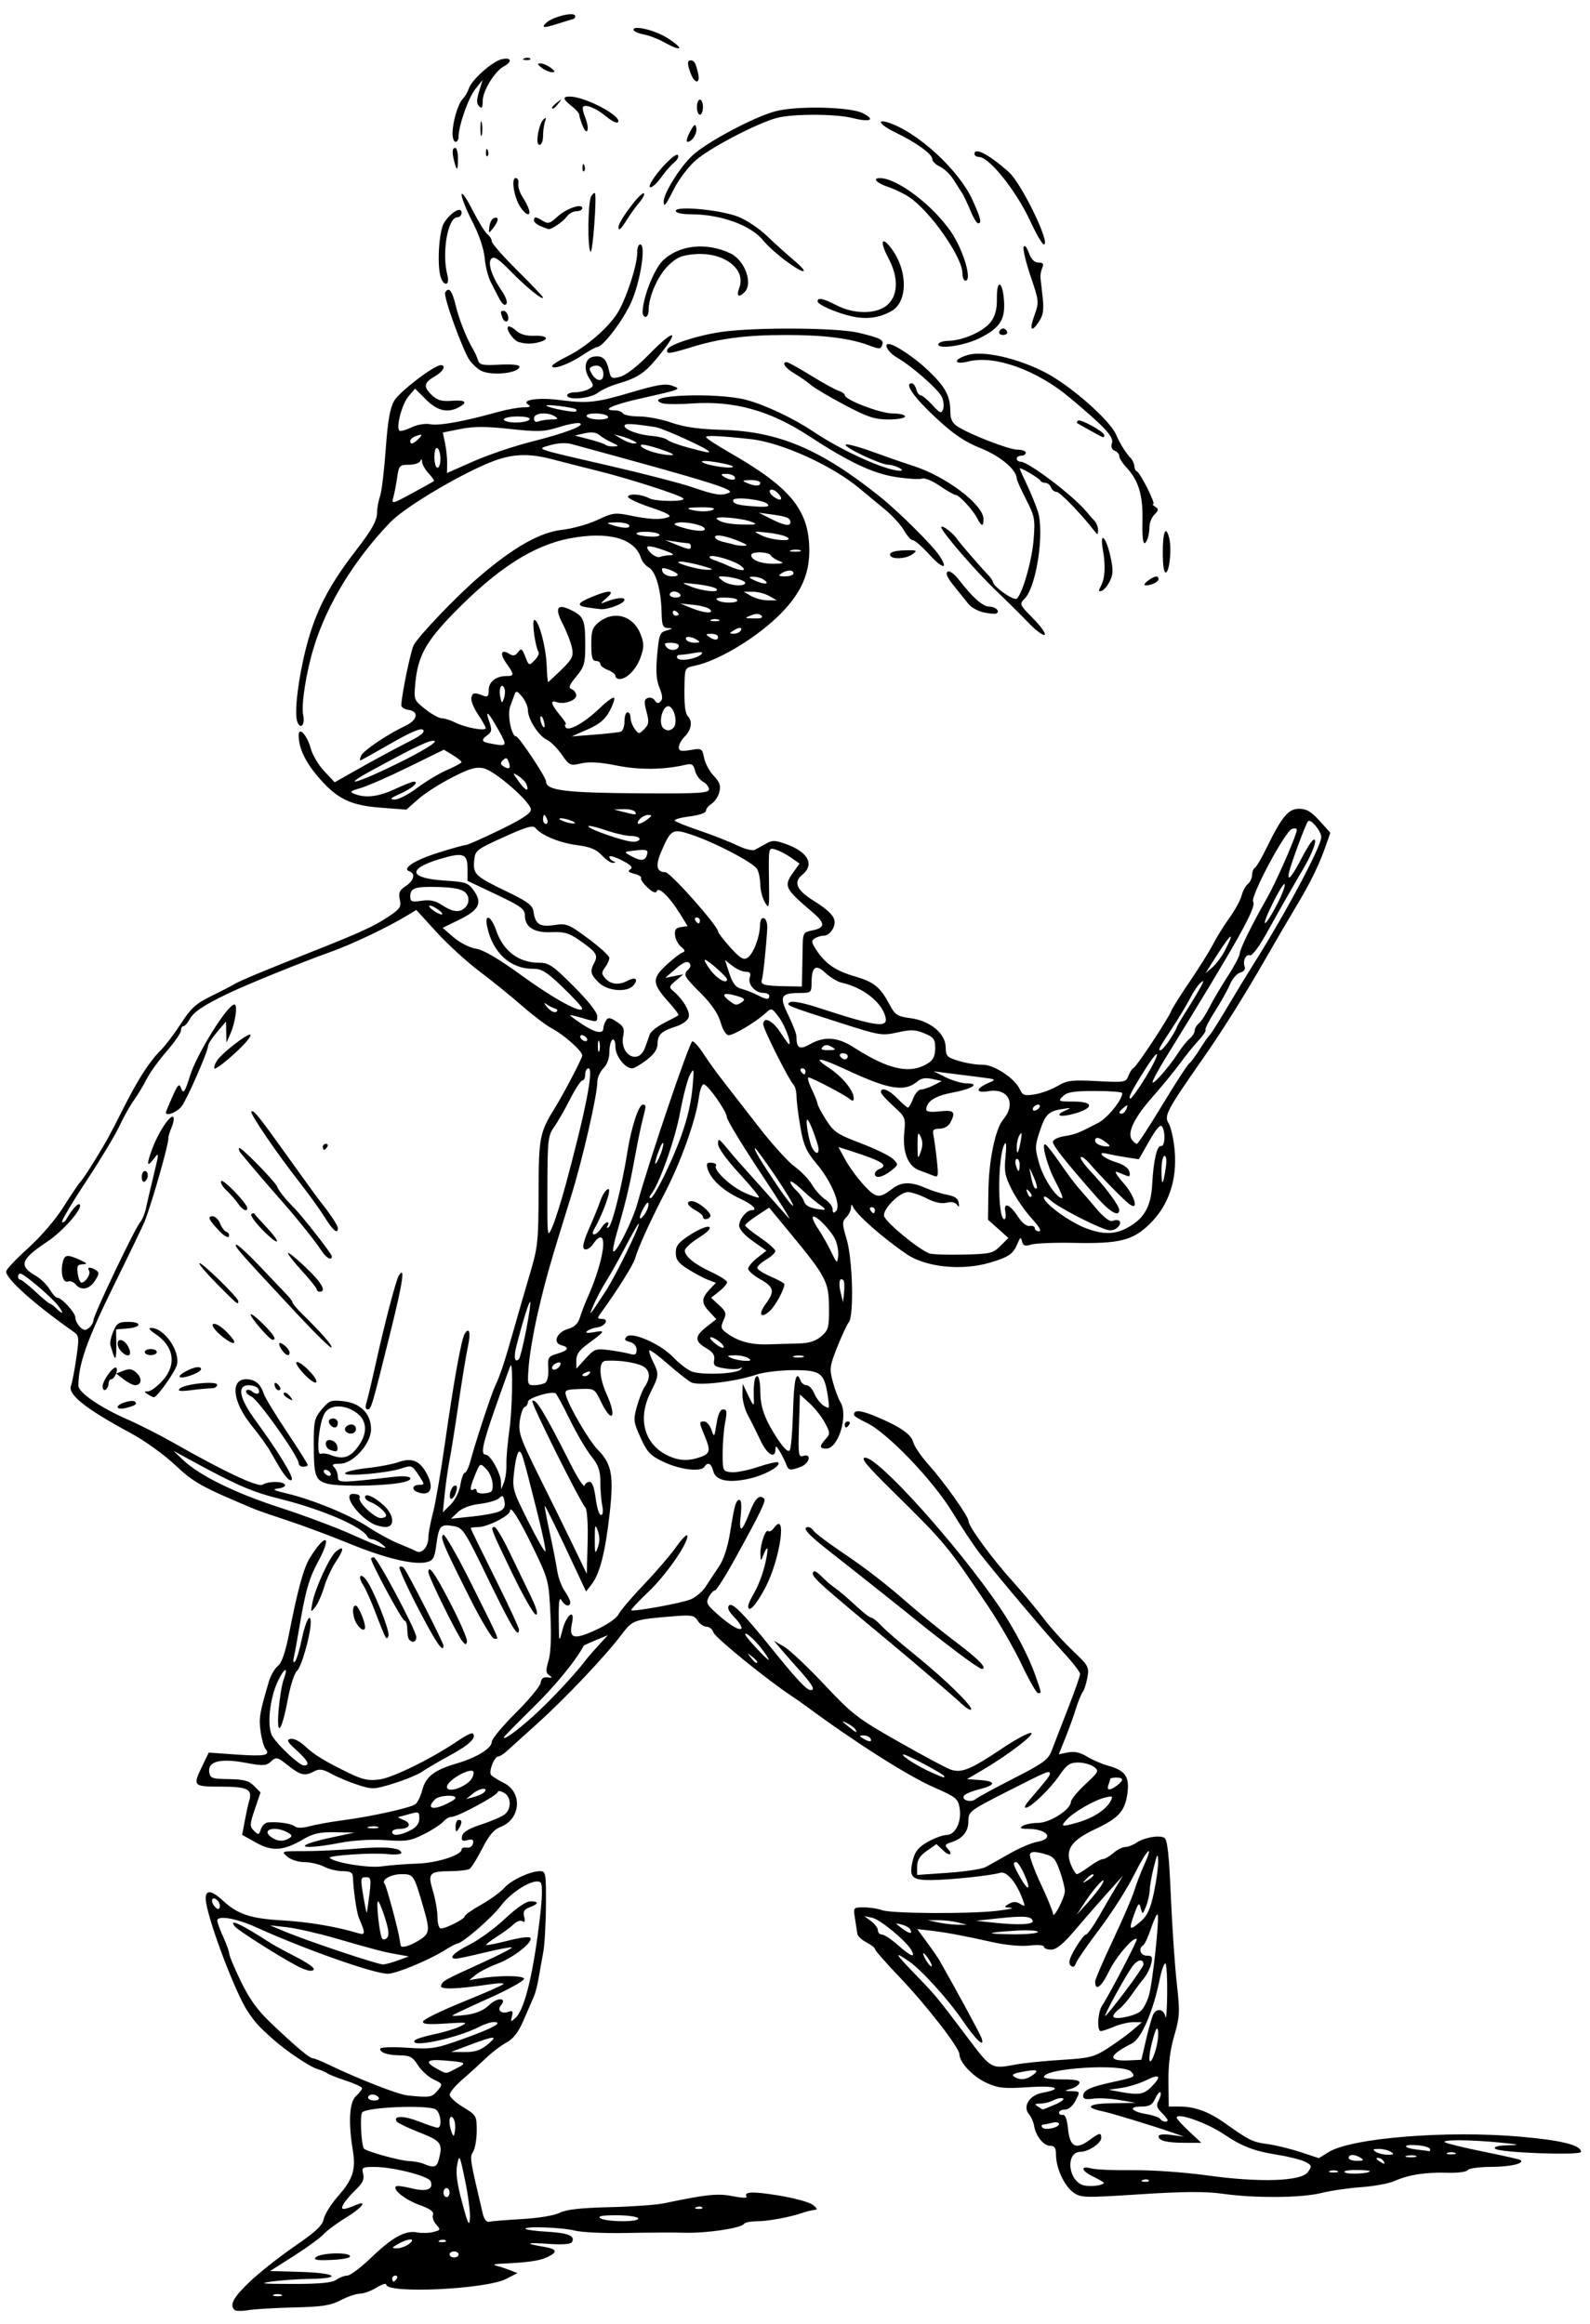 <?xml version="1.0" encoding="UTF-8"?>
<svg version="1.1" viewBox="0 0 494.06 721.88" xmlns="http://www.w3.org/2000/svg">
<path d="m72.86 717.55c-1.609-1.609-0.318-3.96 4.865-8.862 3.046-2.881 9.318-7.826 13.939-10.991 6.45-4.418 8.523-6.367 8.929-8.394 0.29-1.452 2.271-4.621 4.401-7.041 4.685-5.322 5.629-8.246 4.63-14.336-1.436-8.753-1.067-14.958 1.002-16.83 1.031-0.933 1.875-2.019 1.875-2.414s-2.215-1.439-4.922-2.322c-2.707-0.883-5.344-1.92-5.859-2.304-0.516-0.384-1.992-1.015-3.281-1.401-2.258-0.676-9.682-5.693-13.584-9.18-4.494-4.016-5.464-5.08-7.867-8.628-3.651-5.394-11.882-26.961-12.97-33.984-0.597-3.854 1.332-4.085 5.075-0.607 4.729 4.393 8.613 5.709 18.564 6.287 8.218 0.477 16.749 1.914 23.686 3.989 2.232 0.668 2.255 0.085 0.184-4.747-0.712-1.662-1.683-8.306-1.884-12.891-0.053-1.219-0.872-1.641-3.188-1.641-1.714 0-4.324-0.63-5.801-1.401-1.477-0.77-4.203-1.403-6.058-1.406-1.91-3e-3 -4.226-0.747-5.342-1.714-1.932-1.676-1.831-1.708 5.247-1.698 3.97 6e-3 11.278-0.339 16.242-0.766 8.994-0.774 13.944-0.308 13.944 1.312 0 0.469-2.004 0.633-4.453 0.363-4.472-0.492-18.532 0.45-17.79 1.193 1.501 1.501 12.031 3.217 16.149 2.632 2.578-0.366 7.542-0.754 11.031-0.861 6.16-0.189 13.812-2.626 13.812-4.399 0-0.46 0.723-0.712 1.607-0.561 0.901 0.155 1.748-0.412 1.93-1.292 0.246-1.196-0.157-1.442-1.701-1.038-1.611 0.421-1.957 0.167-1.695-1.245 0.23-1.239 2.059-2.341 6.061-3.65 3.152-1.031 6.422-2.454 7.266-3.162 2.121-1.779 1.932-5.465-0.341-6.682-1.031-0.552-1.875-0.656-1.875-0.23 0 1.002-12.442 7.73-14.294 7.73-0.778 0-1.966 0.666-2.642 1.479-0.675 0.814-3.351 2.555-5.945 3.87-4.208 2.132-5.497 2.337-11.934 1.896-4.394-0.301-9.905 0.018-14.091 0.817-12.932 2.466-15.381 1.052-2.825-1.632l7.199-1.539-6.011-0.102c-4.785-0.081-6.799 0.36-9.872 2.161-6.194 3.63-9.668 3.883-14.702 1.069l-4.324-2.417 0.828-4.442c0.455-2.443 1.042-5.121 1.304-5.95 1.189-3.763-0.348-4.585-8.572-4.585-8.882 0-8.996-0.126-5.908-6.519l1.961-4.058 8.657 0.609c8.785 0.618 10.646 0.253 8.977-1.758-0.51-0.615-1.2-3.102-1.532-5.525-0.563-4.108-0.288-5.727 2.645-15.56 0.538-1.805 1.779-3.918 2.757-4.697 1.232-0.981 2.342-4.291 3.614-10.781 2.533-12.921 4.419-19.744 6.287-22.749 4.916-7.907 7.031-7.127 2.663 0.982-3.003 5.575-4.006 9.141-6.126 21.777-0.519 3.094-1.181 6.68-1.47 7.969-0.33 1.468-0.201 1.993 0.344 1.406 0.479-0.516 1.413-3.587 2.075-6.824 1.154-5.639 2.827-8.739 2.798-5.184-0.031 3.745-2.941 13.95-4.263 14.947-0.788 0.595-2.054 4.522-2.87 8.906-1.915 10.29-3.612 12.086-2.815 2.979 0.324-3.706 1.023-7.878 1.552-9.271 1.544-4.061 0.276-3.748-1.742 0.431-2.678 5.542-3.561 14.541-1.705 17.373 2.087 3.184 8.367 8.969 9.748 8.979 2.016 0.014 1.298-1.451-2.331-4.753-2.923-2.66-3.218-3.242-1.782-3.518 0.946-0.182 2.883 0.782 4.304 2.144 2.87 2.749 6.45 4.939 14.04 8.586 4.105 1.972 5.906 2.334 9.307 1.868 4.181-0.573 16.547-6.686 24.341-12.033 2.228-1.528 4.284-2.545 4.569-2.26 1.283 1.283-1.013 3.515-6.919 6.727-3.513 1.911-7.479 4.228-8.813 5.151-1.334 0.922-5.311 2.568-8.837 3.657-6.14 1.897-6.613 1.915-11.168 0.438-2.616-0.848-6.282-2.38-8.145-3.403-2.691-1.477-3.788-1.646-5.329-0.822-2.956 1.582-4.306 1.287-8.175-1.787-3.353-2.664-3.655-2.736-5.29-1.257-1.546 1.399-2.42 1.442-8.057 0.395-7.724-1.434-11.663-0.402-11.155 2.924 0.29 1.9 0.864 2.104 6.105 2.173 4.617 0.06 6.194 0.485 7.813 2.104l2.028 2.028-1.769 5.203c-1.624 4.778-1.645 5.326-0.263 6.709s1.557 1.344 2.134-0.474c0.346-1.089 1.338-2.043 2.206-2.121 3.093-0.277 7.22 0.33 8.303 1.221 0.71 0.584 2.374 0.566 4.688-0.051 1.973-0.527 6.54-1.344 10.15-1.817 9.056-1.186 21.323-3.911 22.728-5.049 0.641-0.519 1.594-2.536 2.118-4.482 1.102-4.093 3.727-6.101 10.626-8.126 6.242-1.833 10.935-4.721 10.935-6.731 0-0.872 3.356-4.922 7.457-8.999 4.101-4.077 7.582-8.286 7.734-9.353 0.192-1.339 0.858-1.855 2.152-1.666 1.473 0.215 1.587 0.08 0.533-0.629-1.106-0.744-1.149-1.546-0.247-4.56 0.706-2.356 0.917-7.454 0.592-14.328-0.49-10.391-0.622-10.918-5.04-20.089-4.53-9.403-7.47-14.126-7.527-12.09-0.041 1.468-7.045 5.016-9.902 5.016-1.273 0-2.315 0.151-2.315 0.335s3.375 7.102 7.5 15.372c4.125 8.271 7.5 15.503 7.5 16.071 0 3.084-2.237-0.56-9.386-15.285-7.731-15.926-8.001-16.332-11.183-16.848-3.841-0.623-4.324-0.051-5.139 6.089-0.507 3.823-0.977 4.651-2.914 5.137-3.895 0.978-12.838-1.155-24.006-5.725-5.86-2.398-14.451-5.609-19.092-7.135s-9.281-3.128-10.312-3.56c-16.637-6.959-18.956-8.246-24.82-13.765-3.365-3.167-9.493-7.574-13.618-9.793-14.116-7.592-19.82-12.108-18.717-14.819 0.345-0.849 1.081-4.675 1.635-8.502 0.933-6.444 0.874-7.052-0.799-8.226-12.118-8.505-20.939-16.375-20.998-18.734-0.015-0.608 3.039-3.861 6.786-7.228 3.976-3.572 8.564-8.909 11.016-12.813 2.311-3.68 4.719-7.242 5.35-7.915 0.631-0.674 2.643-3.691 4.471-6.706 4.211-6.947 4.116-6.774 8.918-16.263 4.565-9.02 8.009-14.335 11.633-17.951 1.368-1.365 4.151-5.055 6.183-8.199 3.023-4.677 4.679-6.197 9.109-8.358 2.978-1.453 6.257-3.144 7.289-3.76 1.942-1.158 9.2-4.189 25.312-10.571 14.081-5.577 18.351-7.546 22.79-10.508 3.545-2.365 3.971-3.014 3.471-5.288-0.459-2.089-0.106-2.896 1.819-4.157 2.547-1.669 3.146-3.923 1.216-4.572-2.535-0.853 1.492-3.484 8.906-5.817 4.162-1.31 8.007-2.382 8.543-2.382s5.32-2.111 10.63-4.692c6.833-3.321 9.646-5.17 9.624-6.328-0.044-2.34-11.167-12.051-14.689-12.824-2.364-0.519-4.337 0.055-9.822 2.858-3.775 1.929-8.511 4.966-10.523 6.75l-3.659 3.242-8.011-0.616c-9.593-0.737-13.709-2.804-19.673-9.877-3.858-4.576-5.779-8.765-5.779-12.605 0-2.928 2.647-5e-3 3.769 4.162 0.533 1.981 2.421 5.139 4.194 7.02l3.224 3.419 4.485-2.543c7.381-4.186 13.783-7.657 19.003-10.302 3.353-1.699 4.623-2.804 3.972-3.455-0.651-0.651-3.879 0.721-10.097 4.292-5.027 2.887-9.275 5.249-9.44 5.249-0.165 0-0.049-0.654 0.258-1.453 0.601-1.565 8.045-6.606 13.763-9.319 3.901-1.851 4.349-4.496 0.845-4.996-1.155-0.165-2.092-0.798-2.083-1.406 0.048-3.059 2.904-16.902 3.854-18.677 1.593-2.976 13.463-15.352 20.504-21.379 10.554-9.033 18.769-13.676 25.518-14.424 3.238-0.359 8.208-1.743 11.044-3.076 4.798-2.255 5.518-2.349 10.369-1.347 5.925 1.223 9.374 1.356 11.732 0.451 1.13-0.434-0.602-1.367-5.656-3.047-4.007-1.332-7.132-2.832-6.944-3.334 0.388-1.037 4.243-0.722 6.608 0.539 2.045 1.09 11.75 1.115 10.562 0.027-1.217-1.114-16.945-6.167-26.672-8.569-4.383-1.082-10.5-2.643-13.594-3.468-7.898-2.106-13.117-1.856-19.96 0.954-10.087 4.143-26.464 13.981-30.795 18.499-11.151 11.636-19.56 25.326-23.659 38.519-2.472 7.956-4.099 18.253-3.392 21.471 0.668 3.044-0.99 4.654-1.886 1.831-0.934-2.942 0.381-13.578 2.863-23.163 2.83-10.93 6.93-18.91 15.264-29.712 5.277-6.84 6.721-9.469 6.721-12.236 0-1.153 0.411-3.32 0.914-4.815 0.503-1.495 1.296-8.078 1.764-14.628 0.629-8.816 1.312-12.713 2.629-15 1.616-2.805 12.412-11.059 14.465-11.059 1.833 0 0.712 2.042-1.954 3.559-3.361 1.913-3.519 3.211-0.709 5.847 1.614 1.514 3.045 1.907 6.094 1.67 4.268-0.331 5.104 0.445 2.171 2.015-3.475 1.86-6.681 1.101-10.194-2.412l-3.383-3.383-2.057 2.391c-1.984 2.307-3.918 9.572-2.835 10.654 0.291 0.291 1.975-0.158 3.743-0.997 1.93-0.916 4.302-1.308 5.935-0.982 2.655 0.531 10.57-0.909 20.887-3.801 2.819-0.79 6.405-1.443 7.969-1.451 2.087-0.011 2.482-0.243 1.485-0.873-2.293-1.451 3.208-2.261 9.65-1.421 8.796 1.147 11.502 0.86 22.393-2.373 7.943-2.358 10.608-2.795 12.656-2.075 3.098 1.089 3.036 1.114-9.827 4-8.747 1.963-12.397 3.693-7.79 3.693 1.001 0 2.08 0.422 2.399 0.938 0.319 0.516 2.598 0.938 5.065 0.938 2.467 0 6.977 0.871 10.023 1.935 3.971 1.387 8.455 2.017 15.85 2.227 17.386 0.492 30.522 6.053 48.75 20.636 6.077 4.862 16.543 15.26 18.712 18.592 2.832 4.349 0.846 3.98-3.342-0.622-2.167-2.381-4.412-4.329-4.989-4.329s-1.82-1.371-2.762-3.047c-0.942-1.676-3.675-4.658-6.073-6.627-2.398-1.969-5.836-4.817-7.641-6.329-8.623-7.224-24.349-14.356-33.958-15.4-9.425-1.025-13.854-1.228-13.843-0.636 7e-3 0.348 3.276 2.501 7.266 4.785 18.922 10.832 24.66 17.782 24.823 30.066 0.1 7.53-2.463 13.404-8.611 19.74-7.206 7.426-19.612 14.969-27.075 16.461-2.86 0.572-2.98 0.782-3.08 5.4-0.146 6.762 0.134 9.356 1.122 10.383 1.416 1.472 0.972 4.15-1.018 6.141-1.031 1.031-1.875 2.545-1.875 3.364 0 1.208 0.681 1.373 3.621 0.877 3.51-0.593 3.639-0.518 4.235 2.462 0.338 1.69 1.685 4.19 2.992 5.555 1.852 1.933 2.237 3.044 1.74 5.022-0.351 1.397-1.428 3.034-2.394 3.637-0.966 0.603-1.757 1.598-1.757 2.21 0 0.648-2.184 1.386-5.227 1.766-2.875 0.359-4.879 0.966-4.453 1.349 0.426 0.383 3.995 1.789 7.932 3.125 3.937 1.336 9.06 3.353 11.385 4.482 2.325 1.129 4.798 1.764 5.498 1.409s2.277-1.222 3.506-1.928c1.899-1.091 2.806-1.082 6.047 0.061 7.064 2.492 9.177 6.415 5.193 9.641-2.754 2.23-1.741 4.675 3.236 7.813 6.298 3.97 7.708 5.877 6.427 8.689-0.586 1.287-1.813 2.346-2.727 2.354-0.913 7e-3 -2.26 0.394-2.993 0.857-1.127 0.713-1.067 1.252 0.391 3.501 2.838 4.377 5.985 6.549 12.057 8.324 6.006 1.755 7.899 3.314 10.901 8.973 1.586 2.989 2.333 3.46 6.34 3.991 6.122 0.812 10.896 4.733 10.967 9.007 0.047 2.829 0.398 3.187 4.247 4.327 2.308 0.684 5.523 1.194 7.145 1.133 3.449-0.13 10.043 4.168 11.606 7.564 0.903 1.961 1.457 2.155 4.694 1.637 2.019-0.323 5.193-1.485 7.054-2.583 3.003-1.772 4.388-1.944 12.307-1.53 8.605 0.45 8.952 0.391 9.729-1.652 0.443-1.165 1.171-2.268 1.617-2.451 0.916-0.376 10.891-15.482 11.707-17.729 0.291-0.802 2.893-4.93 5.783-9.174 2.889-4.243 6.126-9.425 7.192-11.516 1.067-2.091 3.354-5.771 5.084-8.178 1.73-2.407 3.431-5.516 3.78-6.909s1.227-3.022 1.95-3.622c0.723-0.6 1.314-1.858 1.314-2.796s0.395-1.949 0.877-2.247c0.483-0.298 2.057-2.96 3.498-5.915 4.865-9.973 6.867-12.404 10.213-12.404 2.313 0 3.78 0.857 6.365 3.719l3.36 3.719-1.4 4.016c-2.084 5.977-4.745 11.423-9.229 18.887-2.211 3.68-6.435 10.91-9.388 16.066-6.415 11.203-13.451 22.415-19.531 31.122-11.302 16.186-12.17 17.822-10.708 20.163 0.739 1.183 1.592 5.03 1.895 8.548 0.78 9.056-1.874 16.915-7.63 22.59-5.355 5.279-9.425 6.316-23.636 6.018-5.93-0.124-11.903 0.106-13.275 0.512-2.007 0.594-2.573 0.402-2.899-0.983-0.345-1.466-0.552-1.368-1.393 0.661-1.358 3.276-2.725 4.221-8.618 5.96-8.656 2.553-19.833 1.424-25.767-2.603-7.504-5.092-15.832-12.448-16.782-14.823-0.332-0.828-0.516-0.716-0.566 0.346-0.041 0.866-0.723 2.222-1.516 3.015-1.297 1.297-1.28 1.985 0.166 6.864 1.858 6.266 2.291 23.675 0.639 25.716-0.565 0.698-2.174 4.155-3.575 7.682-2.354 5.926-2.459 6.744-1.385 10.781 0.639 2.403 1.706 5.255 2.372 6.338 2.511 4.088-0.63 14.437-4.383 14.437-2.175 0-2.229-0.748-0.214-2.975 1.449-1.601 1.433-1.94-0.234-5.052-0.983-1.835-3.132-4.562-4.775-6.061l-2.987-2.725-0.294 9.803c-0.269 8.983-0.157 9.759 1.347 9.28 2.684-0.856 1.961 2.341-0.764 3.377-3.297 1.254-3.848 1.165-4.532-0.726-0.326-0.902-1.213-2.695-1.97-3.984-1.05-1.787-1.381-1.954-1.391-0.703-0.027 3.158-2.614 1.601-4.673-2.812-1.143-2.449-2.882-5.93-3.864-7.734s-1.755-4.758-1.718-6.562l0.068-3.281 1.788 3.75c1.486 3.116 1.773 3.354 1.702 1.406-0.185-5.045 0.161-7.5 1.059-7.5 0.516 0 0.938 2.123 0.938 4.718 0 4.362 1.119 7.888 4.009 12.634 2.736 4.492 4.434 6.393 5.11 5.72 0.399-0.397 0.865-5.751 1.038-11.897 0.289-10.317 1.013-13.303 2.37-9.768 0.297 0.773 1.135 1.406 1.862 1.406s1.807 1.172 2.401 2.604c0.593 1.432 1.916 3.127 2.94 3.767 1.775 1.108 1.834 0.976 1.268-2.838-1.095-7.383-2.181-8.22-10.673-8.22-4.129 0-9.278 0.622-11.559 1.396-6.465 2.195-18.066 3.564-20.259 2.39-1.021-0.547-4.265-3.101-7.208-5.676-2.943-2.575-5.538-4.496-5.766-4.267-0.228 0.228 0.262 1.772 1.089 3.43 1.952 3.913 1.915 4.41-0.708 9.591-4.109 8.116-2.043 16.029 5.107 19.559 3.583 1.769 6.65 1.927 10.464 0.538 2.959-1.077 3.12-1.997 1.172-6.66-1.729-4.138-1.733-4.363-0.078-4.363 0.73 0 1.73 1.16 2.221 2.578 0.855 2.47 0.922 2.392 1.591-1.875 0.468-2.983 1.155-4.453 2.08-4.453 1.122 0 1.237 0.749 0.609 3.984-0.425 2.191-0.779 6.516-0.786 9.609-0.012 5.472 0.059 5.633 2.62 5.927 1.448 0.166 5.213-0.569 8.366-1.634 3.153-1.065 5.97-1.699 6.259-1.41 1.056 1.056-4.098 3.947-8.99 5.042-6.498 1.454-10.432 0.619-11.183-2.374-0.595-2.372-1.724-2.927-2.71-1.332-1.038 1.68-7.388 0.971-12.463-1.391-4.359-2.029-5.255-2.949-7.367-7.563-2.237-4.886-2.321-5.559-1.21-9.634 0.657-2.41 1.757-5.213 2.445-6.23 2.235-3.304 1.569-5.874-1.796-6.932-2.939-0.924-6.888-1.369-10.312-1.162-2.259 0.137-2.138 5.006 0.255 10.28 3.315 7.305 1.769 9.609-1.682 2.506-2.032-4.183-2.042-4.188-6.747-4.014-4.262 0.158-4.659 0.356-4.148 2.079 1.09 3.675 7.222 14.119 9.823 16.73 4.374 4.39 5.056 8.015 3.733 19.835-1.336 11.939-3.067 18.767-5.573 21.983l-1.767 2.267-2.807-6.017c-5.742-12.307-9.757-20.548-10.012-20.548-0.144 0 0.542 3.691 1.524 8.203 0.983 4.512 2.038 9.891 2.345 11.953s1.341 4.87 2.299 6.239c0.958 1.369 1.741 2.951 1.741 3.516 0 1.591-1.676 1.213-2.719-0.613-0.679-1.189-0.915 0.424-0.855 5.859 0.082 7.479 0.085 7.489 1.153 3.35 1.218-4.719 3.941-6.803 2.991-2.289-1.052 4.996 0.378 5.472 7.179 2.389 3.645-1.653 6.609-3.683 7.288-4.993 0.629-1.214 4.172-5.371 7.872-9.238s8.17-9.067 9.933-11.556c1.762-2.489 3.338-4.123 3.502-3.633 0.626 1.879-6.434 12.146-11.956 17.386-3.175 3.013-5.622 5.63-5.436 5.816 0.536 0.536 14.961-2.068 18.266-3.298 1.649-0.614 3.854-2.453 4.9-4.088 1.046-1.635 2.912-4.459 4.147-6.276 1.394-2.052 2.672-5.959 3.373-10.312 1.427-8.868 1.837-10.29 2.968-10.29 0.547 0 0.696 1.917 0.371 4.764-0.661 5.783 0.307 5.46 2.778-0.927 1.698-4.389 3.051-5.657 4.496-4.213 0.64 0.64-1.063 4.155-8.923 18.423-3.054 5.543-5.923 10.078-6.375 10.078s-1.3 0.892-1.884 1.983c-0.917 1.713-0.649 2.359 1.963 4.745 4.139 3.78 7.408 5.833 8.134 5.108 0.333-0.333-0.605-1.869-2.086-3.414-1.884-1.967-2.395-3.105-1.704-3.796 0.978-0.978 4.437 2.517 13.051 13.187 7.985 9.891 11.009 13.125 12.274 13.125 1.615 0 0.578-1.692-4.489-7.322-1.748-1.943-4.023-4.535-5.054-5.761l-1.875-2.229 3.123 1.797c1.718 0.988 7.345 6.288 12.505 11.778 8.723 9.28 10.331 10.52 22.894 17.66 7.432 4.224 14.725 8.137 16.207 8.697 3.445 1.3 6.224 0.184 16.247-6.525 4.156-2.782 8.17-4.933 8.919-4.779 1.451 0.297-7.284 6.957-15.208 11.597l-4.688 2.744 3.984 0.288c5.149 0.373 5.075 1.558-0.179 2.881-2.29 0.577-4.426 1.473-4.747 1.993-0.853 1.381 2.156 2.257 3.61 1.051 0.681-0.565 6.006-3.46 11.834-6.433 9.292-4.74 10.747-5.809 11.829-8.686 0.678-1.805 2.942-7.65 5.029-12.99 2.088-5.34 3.792-10.191 3.788-10.781-5e-3 -0.59-2.346-3.604-5.204-6.697-5.234-5.667-19.605-22.66-25.77-30.473-1.829-2.318-5.769-8.223-8.756-13.121-6.124-10.044-20.392-24.858-26.779-27.803-2.061-0.95-3.758-2.02-3.772-2.376-0.061-1.633 2.008-1.499 6.655 0.431 7.608 3.159 11.15 5.584 11.771 8.058 0.308 1.229 2.343 4.242 4.521 6.694 5.226 5.884 12.653 16.337 12.653 17.809 0 1.673 7.29 11.623 13.737 18.75 3.032 3.352 7.314 8.473 9.515 11.38s6.32 7.478 9.153 10.157c4.872 4.607 5.117 5.057 4.532 8.307-0.34 1.89-0.988 3.904-1.439 4.476-0.451 0.572-1.396 2.892-2.1 5.156-0.704 2.264-2.194 6.387-3.312 9.163l-2.032 5.046 2.86-0.572c1.996-0.399 3.776-8e-3 5.895 1.294 1.669 1.026 4.598 2.293 6.508 2.816 5.236 1.433 6.659 3.314 6.121 8.089-0.663 5.879-2.589 8.121-9.944 11.572-7.665 3.596-9.602 6.454-7.62 11.241 0.641 1.547 1.454 2.812 1.807 2.812s2.071-1.055 3.818-2.344 3.663-2.344 4.257-2.344 2.054-0.844 3.243-1.875 2.847-1.875 3.685-1.875c0.838 0 2.355-0.569 3.372-1.264 2.469-1.688 7.26-2.55 8.817-1.587 0.928 0.574 1.446 5.258 1.99 17.985 0.404 9.465 1.234 21.661 1.843 27.101 1.019 9.091 0.955 10.418-0.784 16.406-1.278 4.401-1.862 9.025-1.798 14.25l0.094 7.734h3.438c4.634 0 8.992 1.59 13.894 5.071 7.644 5.427 8.713 5.956 13.236 6.556 2.488 0.33 7.123 1.454 10.3 2.497l5.777 1.896 3.048-1.884c7.127-4.405 36.71-6.782 59.511-4.784 12.894 1.13 18.889 2.629 18.889 4.72 0 1.187-25.41 0.266-26.643-0.966-0.602-0.602 0.686-0.971 3.721-1.067 4.244-0.135 4.08-0.205-1.922-0.821-9.326-0.957-19.037-1.005-17.344-0.086 0.773 0.42 6.258 1.742 12.188 2.938 5.93 1.196 10.98 2.339 11.223 2.54 1.297 1.074-3.129 2.112-9.058 2.124-3.721 7e-3 -7.017 0.46-7.356 1.008-0.346 0.559-3.137 0.917-6.383 0.818-6.741-0.206-12.029 0.625-16.387 2.575-1.715 0.767-6.355 1.622-10.312 1.9-3.957 0.278-9.498 1.087-12.314 1.797-6.153 1.553-20.592 1.677-30.673 0.264-5.474-0.767-11.992-0.729-25.707 0.151-17.624 1.131-18.473 1.106-20.821-0.613-2.81-2.057-5.337-7.575-5.337-11.654 0-2.158-0.422-2.793-1.853-2.793-2.017 0-4.48-3.112-4.962-6.268-0.167-1.093-0.873-2.673-1.569-3.512-2.048-2.467 0.09-5.923 4.133-6.682 6.856-1.286 4.273-2.328-4.35-1.754-7.582 0.505-9.304 0.328-12.981-1.332-4.192-1.892-8.417-6.343-8.417-8.867 0-2.023-10.285-15.268-18.673-24.048-4.167-4.362-7.577-8.253-7.577-8.648 0-0.394-1.195-1.335-2.656-2.091s-2.727-1.927-2.814-2.602c-0.087-0.676-0.414-2.811-0.728-4.744-0.569-3.509-0.563-3.516 2.753-3.516 1.827 0 4.333 0.384 5.568 0.854 2.866 1.09 27.239 1.239 35.846 0.219 3.609-0.428 5.508-0.857 4.219-0.953-2.184-0.164-2.222-0.247-0.552-1.216 1.317-0.764 2.242-0.759 3.489 0.02 1.551 0.969 1.614 0.838 0.732-1.51-1.972-5.247-4.96-8.756-6.95-8.161-2.965 0.887-15.415 2.204-21.358 2.259-6.222 0.058-7.092-0.907-5.736-6.356 0.637-2.557 1.762-3.906 4.593-5.506 2.062-1.165 4.688-2.126 5.835-2.134 2.739-0.02 4.75-4.155 4.061-8.35-0.482-2.936-1.092-3.428-8.022-6.465-8.038-3.522-24.632-14.068-39.745-25.258-1.235-0.914-3.213-2.295-4.396-3.069-7.27-4.754-23.819-18.182-24.308-19.723-0.321-1.012-1.298-1.839-2.17-1.839-0.872 0-2.113-0.843-2.756-1.873-1.025-1.641-1.897-1.815-7.022-1.404-12.899 1.034-13.151 1.121-16.659 5.77-4.965 6.58-17.359 19.667-26.051 27.508-4.287 3.867-8.611 7.769-9.609 8.672-0.998 0.902-2.169 1.641-2.602 1.641-1.293 0-3.143 4.882-2.206 5.819 0.466 0.466 2.257 1.562 3.982 2.436 5.845 2.962 5.159 11.274-1.126 13.646-2.022 0.763-3.569 2.596-5.644 6.684-1.572 3.098-3.341 5.943-3.93 6.322-0.589 0.379-3.18 0.702-5.758 0.717-6.816 0.042-7.328 0.599-5.643 6.154 0.772 2.545 1.408 6.21 1.414 8.143 6e-3 1.934 0.474 3.516 1.04 3.516 1.619 0 7.407-2.944 7.407-3.767 0-0.408 2.332-2.057 5.182-3.666 2.85-1.609 6.07-3.946 7.155-5.193 2.099-2.414 8.042-5.186 11.12-5.186 1.743 0 1.853 0.642 1.8 10.547-0.031 5.801-0.416 12.445-0.856 14.766-0.44 2.32-1.081 5.906-1.425 7.969-0.344 2.062-0.999 4.594-1.456 5.625s-1.881 4.309-3.163 7.284c-1.675 3.884-3.185 5.867-5.358 7.031-1.664 0.892-4.564 3.098-6.444 4.903s-5.179 4.803-7.33 6.663c-2.151 1.86-3.898 3.969-3.882 4.688 0.016 0.718 1.915 2.45 4.219 3.848 4.072 2.471 4.189 2.674 4.189 7.278 0 2.605-0.501 5.539-1.114 6.52-1.113 1.781-1.088 1.942 2.994 19.285 0.408 1.732 1.164 2.69 1.969 2.494 0.719-0.175 5.315-0.549 10.213-0.831 5.17-0.297 10.086-1.115 11.719-1.948 2.001-1.021 6.465-1.525 15.469-1.745 6.961-0.17 14.555-0.707 16.875-1.193 13.322-2.789 16.746-3.145 21.41-2.223 2.627 0.519 4.573 0.615 4.324 0.213-1.009-1.633 1.746-1.759 9.839-0.45 4.685 0.758 9.449 2.03 10.587 2.827 1.138 0.797 1.659 1.514 1.158 1.592-1.855 0.291-2.821 0.519-4.193 0.992-3.873 1.335-10.74 2.615-14.021 2.615-2.025 0-3.912 0.373-4.194 0.829-0.809 1.308-11.656 2.927-18.348 2.737-3.352-0.095-11.578-0.061-18.281 0.076-6.703 0.137-13.875-0.195-15.938-0.737-3.881-1.02-16.181-1.431-15.26-0.509 0.287 0.287 3.365 0.679 6.839 0.871 6.374 0.352 8.691 1.341 7.533 3.215-0.406 0.658-3.027 0.851-7.371 0.543-6.951-0.493-7.505-0.12-1.35 0.91 4.176 0.698 4.447 1.646 0.938 3.27-2.388 1.105-6.005 1.608-14.297 1.988-2.106 0.097-2.61 0.32-1.406 0.624 1.031 0.26 2.93 0.88 4.219 1.377l2.344 0.904-3.473 1.797c-6.302 3.26-37.308 4.707-37.308 1.741 0-0.471-1.371-0.02-3.047 1.001-1.676 1.022-3.983 1.859-5.127 1.861-1.144 2e-3 -3.817 0.909-5.94 2.015-3.173 1.654-5.766 2.057-14.571 2.263-5.891 0.138-12.302 0.52-14.246 0.849-1.944 0.328-3.837 0.294-4.207-0.076zm14.561-4.731c-0.645-0.26-1.699-0.26-2.344 0s-0.117 0.473 1.172 0.473c1.289 0 1.816-0.213 1.172-0.473zm17.076-4.641c1.021-0.715 2.572-1.3 3.446-1.3 0.874 0 4.193-2.501 7.376-5.558 6.631-6.369 10.619-8.563 14.272-7.852 1.408 0.274 3.671 0.219 5.027-0.121 2.313-0.581 2.371-0.724 0.932-2.314-0.844-0.932-1.301-2.301-1.017-3.042 0.365-0.951-0.843-1.836-4.107-3.01-4.441-1.597-8.466-4.75-7.411-5.805 0.278-0.278 2.482-8e-3 4.899 0.601 4.666 1.175 6.872 0.344 5.889-2.217-0.614-1.6-11.759-4.435-17.422-4.432-3.813 2e-3 -4.049 0.149-3.537 2.191 0.413 1.645-0.163 2.867-2.323 4.922-1.58 1.503-3.305 3.533-3.835 4.511-1.006 1.856-0.138 1.877 4.171 0.103 3.563-1.467 1.361 1.173-3.369 4.04-2.755 1.67-5.867 3.974-6.915 5.12-1.048 1.146-5.228 4.193-9.288 6.772l-7.381 4.688 9.609 0.267c10.948 0.304 13.183 2.028 2.812 2.169-3.738 0.051-9.117 0.424-11.953 0.828-4.152 0.593-2.876 0.736 6.555 0.739 8.474 3e-3 12.224-0.356 13.568-1.297zm-6.383-6.975c1.35-1.353 9.998-1.694 10.636-0.419 0.282 0.564-1.96 1.051-5.625 1.221-4.616 0.215-5.831 0.021-5.011-0.802zm25.167 6.612c0.319-0.516 0.133-0.938-0.413-0.938-0.546 0-0.993 0.422-0.993 0.938 0 0.516 0.186 0.938 0.413 0.938s0.674-0.422 0.993-0.938zm19.219-7.5c0-0.516-0.633-0.938-1.406-0.938s-1.406 0.422-1.406 0.938c0 0.516 0.633 0.938 1.406 0.938s1.406-0.422 1.406-0.938zm-15.414-3.251c2.454-1.856-0.102-1.879-3.336-0.03-2.143 1.225-2.178 1.343-0.414 1.373 1.062 0.018 2.749-0.586 3.75-1.343zm11.41-1.065c-0.312-0.312-1.12-0.345-1.797-0.074-0.748 0.299-0.526 0.521 0.566 0.566 0.988 0.041 1.542-0.181 1.23-0.492zm6.021-18.652c-1.655-7.994-1.784-8.255-2.448-4.958-0.504 2.503-0.082 5.793 1.506 11.719 1.836 6.853 2.248 7.687 2.448 4.958 0.133-1.805-0.545-7.078-1.506-11.719zm53.765 11.719c-0.319-0.516-3.402-0.931-6.852-0.923-4.396 0.01-5.852 0.286-4.867 0.923 1.9 1.228 12.477 1.228 11.719 0zm19.902-3.379c-0.312-0.312-1.12-0.345-1.797-0.074-0.748 0.299-0.526 0.521 0.566 0.566 0.988 0.041 1.542-0.181 1.23-0.492zm-78.496-4.59c0-0.773-0.422-1.406-0.938-1.406-0.516 0-0.938 0.633-0.938 1.406s0.422 1.406 0.938 1.406c0.516 0 0.938-0.633 0.938-1.406zm203.32-2.904c0.193-0.163-1.178-1.026-3.047-1.917-4.002-1.908-4.535-3.65-0.819-2.674 1.418 0.372 7.219 0.614 12.891 0.538 5.758-0.078 15.903 0.634 22.969 1.612 16.554 2.291 29.378 1.862 31.419-1.051 1.284-1.833 1.219-2.081-0.818-3.148-1.217-0.637-5.067-1.615-8.556-2.172-7.359-1.176-11.096-2.6-16.643-6.343-5.353-3.612-14.776-6.938-14.776-5.215 0 0.367 1.723 2.273 3.829 4.237l3.829 3.57h-5.158c-5.628 0-8.124-0.632-8.124-2.058 0-0.541 1.638-0.698 3.984-0.38l3.984 0.539-3.75-1.294c-7.02-2.422-18.741-5.987-21.786-6.627-5.713-1.2-4.199-2.367 3.215-2.478l7.321-0.11-5.156-0.883c-2.836-0.486-6.527-0.674-8.203-0.418-2.21 0.337-3.047 0.104-3.047-0.849 0-1.712 2.116-2.751 8.438-4.142 7.897-1.737 7.889-1.733 6.553-3.343-2.228-2.685-27.178-1.205-27.178 1.612 0 0.409 2.566 0.743 5.703 0.743 4.077 0 5.594 0.327 5.321 1.146-0.21 0.63-1.405 1.432-2.656 1.782-2.227 0.622-2.221 0.637 0.328 0.729 2.585 0.093 2.593 0.112 1.148 2.906-0.871 1.684-2.197 2.812-3.305 2.812-1.018 0-1.851 0.422-1.851 0.938 0 0.516 0.527 0.832 1.172 0.703 0.766-0.153 1.334 1.388 1.641 4.445 0.553 5.517 2.446 6.481 6.64 3.38 3.127-2.312 3.672-2.411 3.672-0.668 0 1.644-4.028 4.327-6.497 4.327-4.333 0-4.055 8.078 0.351 10.163 1.649 0.78 5.851 0.532 6.965-0.411zm13.927-0.943c-0.312-0.312-1.12-0.345-1.797-0.074-0.748 0.299-0.526 0.521 0.566 0.566 0.988 0.041 1.542-0.181 1.23-0.492zm68.691-2.817c0-0.201-2.004-0.36-4.453-0.352-2.522 8e-3 -3.95 0.334-3.294 0.751 1.109 0.704 7.747 0.362 7.747-0.399zm-10.078-0.05c-0.645-0.26-1.699-0.26-2.344 0-0.645 0.26-0.117 0.473 1.172 0.473s1.816-0.213 1.172-0.473zm-279.26-3.364c1.392-5.194 0.893-5.913-5.966-8.604-3.606-1.415-6.797-2.961-7.091-3.436-1.124-1.818 2.304-1.797 6.973 0.043 2.678 1.056 5.275 1.919 5.771 1.919 1.414 0 1.057-4.33-0.461-5.59-1.939-1.609-21.938-0.834-23.005 0.891-0.725 1.173-0.231 10.3 0.607 11.215 0.816 0.891 11.238 3.773 13.917 3.849 1.547 0.044 3.656 0.442 4.688 0.885 3.033 1.303 3.966 1.063 4.565-1.172zm293.56 0.234c-0.319-0.516-1.082-0.931-1.696-0.923-0.671 8e-3 -0.555 0.377 0.29 0.923 1.801 1.164 2.126 1.164 1.406 0zm-7.031-0.938c-1.834-1.185-3.75-1.185-3.75 0 0 0.516 1.16 0.931 2.578 0.923 2.009-0.011 2.268-0.215 1.172-0.923zm17.127-0.615c-0.635-0.257-1.9-0.272-2.812-0.035-0.912 0.238-0.393 0.448 1.154 0.467 1.547 0.019 2.293-0.175 1.659-0.432zm-7.752-1.26c-0.773-0.5-2.461-0.909-3.75-0.909-1.855 0-2.051 0.189-0.938 0.909 0.773 0.5 2.461 0.909 3.75 0.909 1.855 0 2.051-0.189 0.938-0.909zm19.922 0.317c-0.645-0.26-1.699-0.26-2.344 0-0.645 0.26-0.117 0.473 1.172 0.473s1.816-0.213 1.172-0.473zm-7.734-1.156c0-0.461-1.688-1-3.75-1.197s-3.75-0.056-3.75 0.314c0 0.369 1.582 0.837 3.516 1.039 1.934 0.202 3.621 0.439 3.75 0.525 0.129 0.087 0.234-0.22 0.234-0.681zm-303.68-9.775c-1.206-1.206-1.415 1.973-0.308 4.678 0.577 1.409 0.758 1.235 1.011-0.975 0.169-1.481-0.147-3.147-0.703-3.703zm188.36 1.958c0-0.516-0.949-0.683-2.109-0.372-1.16 0.311-2.451 0.571-2.868 0.578-0.417 7e-3 -0.533 0.378-0.257 0.825 0.663 1.073 5.234 0.173 5.234-1.03zm33.75-1.188c0-0.258-0.853-1.322-1.897-2.365-1.541-1.541-1.702-2.259-0.862-3.83 0.569-1.064 0.806-2.163 0.525-2.443-0.28-0.28-1.015 0.6-1.633 1.955-0.892 1.958-1.779 2.465-4.309 2.465-4.196 0-3.136 1.542 1.612 2.344 2.057 0.348 3.978 1.017 4.269 1.488 0.556 0.899 2.293 1.192 2.293 0.387zm-35.036-4.822c1.997-0.847 3.126-1.718 2.51-1.936-0.616-0.218-1.959 0.054-2.985 0.603-1.026 0.549-2.842 1.005-4.036 1.013-1.746 0.011-1.895 0.192-0.765 0.923 0.773 0.5 1.46 0.915 1.526 0.923 0.066 8e-3 1.753-0.679 3.75-1.526zm-210.12-2.21c-0.319-0.516-1.187-0.938-1.93-0.938s-1.351 0.422-1.351 0.938c0 0.516 0.869 0.938 1.93 0.938s1.67-0.422 1.351-0.938zm18.29-2.109c1.698-2.087 1.685-2.124-1.237-3.516-1.624-0.773-3.805-2.761-4.847-4.417-1.561-2.481-2.499-3.017-5.333-3.047-3.989-0.042-6.405-0.81-6.405-2.036 0-0.499 3.506-0.642 8.32-0.34 7.811 0.49 8.883 0.321 17.504-2.761 9.199-3.288 12.695-5.211 9.473-5.211-0.902 0-2.889 0.646-4.416 1.435-6.89 3.563-21.666 6.724-20.179 4.316 0.276-0.446 2.937-1.31 5.915-1.919 2.977-0.609 6.679-1.724 8.226-2.478 2.658-1.295 2.409-1.345-4.529-0.899-5.6 0.359-7.25 0.195-6.956-0.695 0.212-0.641 5.765-3.345 12.34-6.009 6.575-2.663 12.236-5.147 12.581-5.52 0.345-0.373-1.272-0.393-3.592-0.045-10.794 1.619-16.194 1.802-15.772 0.534 0.509-1.527 0.822-1.702 12.739-7.125 5.293-2.409 9.454-4.55 9.246-4.758-0.208-0.208-3.964 0.489-8.346 1.548-4.382 1.059-8.437 1.926-9.011 1.926-2.515 0-0.638-1.935 4.25-4.382 2.911-1.457 7.868-5.074 11.016-8.039 3.467-3.265 6.554-5.39 7.832-5.391 2.749-2e-3 2.683 0.765-0.16 1.845-1.747 0.664-2.145 1.34-1.727 2.936 0.375 1.435 0.206 1.865-0.55 1.398-0.601-0.371-1.789 0.022-2.641 0.874-0.852 0.852-3.209 2.597-5.238 3.877-2.029 1.281-3.543 2.464-3.366 2.63 0.178 0.166 3.276-0.452 6.885-1.373 3.972-1.014 6.696-1.313 6.901-0.759 0.551 1.488-5.614 6.226-10.391 7.986-2.435 0.897-5.388 2.404-6.562 3.349l-2.135 1.718 2.812-0.478c6.041-1.026 13.894-1.023 14.246 7e-3 0.196 0.574-4.617 3.274-10.695 6-6.078 2.726-11.262 5.164-11.52 5.417-0.258 0.253 1.621 0.186 4.176-0.149 3.153-0.413 5.462-1.392 7.189-3.047 2.577-2.469 5.697-2.374 3.634 0.111-1.28 1.543 0.316 2.783 2.502 1.944 1.133-0.435 1.355-0.109 0.958 1.409-0.481 1.839-0.402 1.871 1.149 0.468 2.818-2.551 5.623-14.268 7.618-31.823 0.672-5.918 0.726-9.577 0.15-10.153-1.651-1.651-8.886 2.554-12.349 7.178-2.816 3.761-12.066 11.758-13.6 11.758-0.29 0-2.101 0.972-4.025 2.16-5.064 3.128-14.985 7.215-17.514 7.215-4.313 0-25.786-7.572-40.827-14.397-6.283-2.851-12.203-3.865-12.167-2.084 0.011 0.557 0.855 2.852 1.875 5.099 1.02 2.248 1.854 4.59 1.854 5.206 0 0.616 1.623 4.472 3.607 8.569 2.588 5.345 5.171 8.941 9.141 12.727 7.606 7.253 12.191 11.131 13.157 11.127 0.448-2e-3 2.501 0.81 4.564 1.802 9.558 4.6 21.867 9.427 24.844 9.741 6.94 0.733 7.694 0.615 9.384-1.463zm-43.549-38.716c-5.408-2.82-18.314-10.989-19.368-12.258-2.268-2.733 1.928-0.8 10.938 5.04 0.997 0.646 4.45 2.53 7.673 4.186 5.564 2.858 7.272 4.49 4.688 4.477-0.645-3e-3 -2.413-0.653-3.93-1.444zm265.3 37.586c3.387-3.387 2.806-4.276-1.425-2.183-2.049 1.014-5.53 2.107-7.734 2.428l-4.009 0.585 3.281 0.612c5.97 1.114 7.563 0.881 9.886-1.442zm-36.66-3.822c2.093-1.583 0.972-1.794-4.122-0.775-2.115 0.423-2.636 0.835-1.758 1.392 1.821 1.155 3.814 0.946 5.88-0.617zm-179.2-1.996c3.358-1.743 3.149-1.877-3.797-2.449-5.454-0.449-6.252 0.413-2.344 2.533 3.208 1.74 2.611 1.748 6.14-0.084zm173.73-1.179c2.52-0.473 8.941-1.128 14.271-1.454 8.786-0.538 10.124-0.873 14.353-3.592 2.565-1.649 6.01-4.147 7.654-5.55l2.99-2.551-2.608-0.028c-1.435-0.015-4.123 0.605-5.974 1.379-1.851 0.773-3.736 1.406-4.189 1.406-1.288 0-0.964-5.939 0.437-7.995 2.036-2.989 11.069-20.303 10.75-20.607-0.949-0.906-6.481 5.512-8.685 10.076-2.355 4.877-4.263 6.283-4.263 3.142 0-0.665 2.473-6.441 5.496-12.835 3.023-6.394 6.013-13.313 6.644-15.376s1.979-5.589 2.995-7.837c3.33-7.372 1.011-5.194-3 2.818-2.156 4.307-6.951 11.839-10.654 16.738-3.703 4.898-7.042 9.715-7.419 10.704-0.499 1.308-0.967 1.516-1.718 0.765s-0.349-2.197 1.476-5.313c1.38-2.354 2.877-4.281 3.326-4.281 0.45 0 2.319-2.637 4.154-5.859 1.835-3.223 4.235-7.336 5.334-9.141l1.998-3.281-2.529 2.812c-5.171 5.75-7.655 8.583-12.534 14.297-3.562 4.171-5.652 5.859-7.255 5.859-1.238 0-2.251-0.402-2.251-0.893 0-0.514-1.893-0.672-4.453-0.374-2.659 0.31-7.287-0.112-11.484-1.048-9.224-2.057-14.582-3.052-19.447-3.61l-3.978-0.457 3.04 4.129c1.672 2.271 3.462 4.87 3.978 5.776 5.087 8.936 12.487 22.59 12.952 23.899 1.207 3.397-1.738 0.675-5.921-5.473-4.391-6.453-12.793-15.71-16.649-18.343-4.916-3.356-4.487-2.603 2.8 4.918 5.563 5.742 5.962 6.228 15.516 18.898 7.319 9.706 7.303 9.697 14.846 8.28zm40.636-8.069c0.848-3.623 1.862-7.103 2.252-7.734 1.151-1.862 3.249-1.315 3.687 0.961 0.223 1.16 0.464-1.934 0.534-6.875 0.07-4.941-0.17-9.282-0.534-9.646-0.364-0.364-1.193 1.945-1.843 5.13-1.999 9.798-5.646 18.196-8.539 19.66-7.506 3.799-7.77 5.622-0.764 5.273l3.663-0.183 1.543-6.586zm2.904 3.498c0.586-1.956 0.912-4.593 0.723-5.859-0.246-1.653-0.771-0.65-1.861 3.557-1.625 6.269-0.645 8.252 1.138 2.303zm-207.71-1.57c3.549-2.909 2.487-2.921-5.156-0.062l-6.094 2.279 4.219 0.044c3.138 0.033 4.94-0.547 7.031-2.261zm203.06-10.475c0.823-0.716 1.965-2.878 2.537-4.803 1.183-3.981 3.383-24.521 2.7-25.205-0.247-0.247-1.157 1.683-2.022 4.288s-1.963 4.978-2.439 5.272c-1.634 1.01-0.87 3.237 1.111 3.237 1.686 0 1.883 0.378 1.337 2.578-0.352 1.418-1.355 3.422-2.228 4.453-0.873 1.031-2.609 3.352-3.856 5.156s-3.033 3.833-3.967 4.506c-0.934 0.674-1.699 1.642-1.699 2.152 0 1.278 6.645 3e-3 8.528-1.636zm-4.882-6.048c3.151-4.173 5.729-7.945 5.729-8.382 0-2.01-1.902-1.622-3.553 0.724-2.387 3.394-8.856 15.245-8.321 15.245 0.229 0 2.994-3.414 6.145-7.588zm-61.207-10.373c-0.826-1.179-1.502-1.834-1.502-1.454 0 1.045 2.221 4.382 2.638 3.964 0.201-0.201-0.31-1.33-1.136-2.51zm-164.63 0.663 3.281-1.218-3.75-0.672c-4.409-0.79-6.169-1.249-19.219-5.01-5.414-1.56-12.164-3.091-15-3.402l-5.156-0.565 4.688 1.951c7.256 3.02 28.896 10.258 30.469 10.192 0.773-0.033 2.883-0.607 4.688-1.277zm159.49-3.093c-1.536-2.847-9.731-9.638-12.241-10.144l-2.408-0.485 2.109 1.562c1.16 0.859 2.109 2.143 2.109 2.854 0 0.711 0.563 1.292 1.25 1.292 0.688 0 2.902 1.459 4.922 3.242 4.051 3.577 5.615 4.194 4.259 1.68zm-153.17-3.037c3.485-2.125 3.62-3.033 1.522-10.24-3.02-10.375-3.033-10.395-6.912-10.395-3.174 0-6.313 1.813-5.151 2.975 0.512 0.512 4.228 14.259 4.644 17.182 0.147 1.031 0.321 1.98 0.387 2.109 0.371 0.726 2.846-6e-3 5.51-1.63zm-10.42-7.029c-0.896-2.843-1.877-5.169-2.179-5.169-0.655 0 0.449 10.173 1.243 11.459 0.339 0.548 0.94 0.504 1.558-0.115 0.717-0.717 0.538-2.493-0.622-6.175zm163.11 3.444c-0.301-0.488-1.504-1.132-2.672-1.431-2.07-0.531-2.064-0.499 0.206 1.229 2.331 1.774 3.497 1.87 2.466 0.202zm39.735 0.887c0-0.447-3.059-0.624-6.797-0.394-9.601 0.591-9.977 1.046-0.938 1.132 4.254 0.041 7.734-0.292 7.734-0.738zm32.114-3.395c1.956-1.722 2.922-3.889 3.984-8.938 0.771-3.666 1.352-8.009 1.291-9.651-0.098-2.614-0.261-2.402-1.316 1.702-0.663 2.578-1.245 5.82-1.295 7.205-0.05 1.384-0.571 3.705-1.159 5.156-1.049 2.59-1.08 2.599-1.641 0.498-0.498-1.866-0.767-1.595-2.096 2.109-1.734 4.833-1.403 5.117 2.232 1.918zm-56.957 0.457c-1.547-0.394-4.289-0.71-6.094-0.703l-3.281 0.013 3.281 0.691c1.805 0.38 4.547 0.696 6.094 0.703l2.812 0.013-2.812-0.716zm23.253-0.469c-0.289-1.464-2.809-1.662-10.507-0.825l-7.121 0.774 5.625 0.592c7.603 0.8 12.226 0.591 12.003-0.541zm9.989-9.249c0.022-0.962-0.682-3.781-1.564-6.264-1.419-3.996-2.019-4.62-5.218-5.432-2.676-0.679-3.727-0.623-4.049 0.216-0.239 0.623 1.265 4.761 3.343 9.195 2.078 4.434 3.795 8.632 3.817 9.33 0.058 1.861 3.625-4.983 3.671-7.044zm-216.1 1.046c0.591-4.877 0.486-5.391-1.103-5.391-1.625 0-1.687 0.421-0.83 5.606 0.51 3.083 1.006 5.509 1.103 5.391 0.097-0.118 0.47-2.641 0.83-5.606zm227.58-3.047c2.022-3.596-2.002 0.492-5.023 5.102l-2.8 4.273 3.384-3.75c1.861-2.062 3.859-4.594 4.439-5.625zm-274.76 4.902c-1.561-1.561-2.445-0.01-0.992 1.74 0.879 1.059 1.387 1.185 1.645 0.409 0.206-0.617-0.088-1.585-0.653-2.15zm250.66-8.174c-0.932-2.068-2.053-3.76-2.49-3.76-1.198 0-0.988 0.808 1.247 4.784 2.604 4.634 3.473 3.919 1.244-1.024zm21.493 0.082c-0.247-0.247-1.177 0.312-2.067 1.241-1.546 1.614-1.526 1.634 0.448 0.448 1.137-0.683 1.865-1.443 1.618-1.69zm-33.523-2.279c1.121-0.602 4.495-2.497 7.5-4.211 3.005-1.714 6.834-3.352 8.51-3.638 5.509-0.942 3.315-4.01-2.889-4.04-2.263-0.011-2.635-0.231-1.564-0.923 0.773-0.5 2.92-0.915 4.771-0.923 3.661-0.016 10.135-4.15 10.195-6.511 0.019-0.737 2.032-3.201 4.474-5.476 4.237-3.946 4.358-4.195 2.633-5.456-0.994-0.727-3.183-1.321-4.864-1.321-2.552 0-3.52 0.673-5.86 4.073-2.945 4.281-8.911 9.989-10.439 9.989-0.494 0-0.083-0.949 0.915-2.109 5.638-6.559 6.61-7.799 6.611-8.438 2e-3 -1.184-0.679-0.902-13.191 5.46-11.809 6.005-12.121 6.242-12.121 9.23 0 3.275-1.853 5.512-5.485 6.621-1.603 0.49-1.923 0.954-1.172 1.705 2.032 2.032 0.987 2.817-1.118 0.839l-2.15-2.019-2.991 2.09c-2.175 1.52-2.995 2.827-3.007 4.789l-0.016 2.699 9.609-0.668c5.285-0.367 10.526-1.16 11.647-1.761zm-216.36-8.976c1.042-0.66 0.915-1.028-0.641-1.861-3.827-2.048-8.096-0.861-5.096 1.417 1.899 1.442 3.914 1.598 5.737 0.443zm37.654-2.454c1.899-0.982 2.766-2.136 2.766-3.685 0-2.097-0.213-2.193-3.041-1.382-1.672 0.48-3.254 0.899-3.516 0.931-0.261 0.033 0.501 0.451 1.695 0.93 2.645 1.061 1.852 2.761-1.287 2.761-1.259 0-2.288 0.422-2.288 0.938 0 1.365 2.499 1.148 5.672-0.493zm-10.107-1.06c-0.635-0.257-1.9-0.272-2.812-0.035-0.912 0.238-0.393 0.448 1.154 0.467 1.547 0.019 2.293-0.175 1.659-0.432zm217.61-1.43c4.59-1.318 8.643-3.946 10.004-6.488 0.896-1.675 0.749-1.783-1.643-1.208-3.388 0.815-9.844 4.544-12.01 6.937-1.965 2.171-1.563 2.255 3.649 0.759zm-193.49-7.564c0.015-1.143-5.142-0.801-6.365 0.422-2.521 2.521-1.201 3.455 2.615 1.852 2.057-0.864 3.745-1.887 3.75-2.274zm8.763-1.64c1.823-1.687-1.038-1.567-3.155 0.132l-2.317 1.86 2.344-0.633c1.289-0.348 2.697-0.96 3.129-1.359zm-6.583-2.016c2.31-1.216 3.418-2.599 3.44-4.293 0.017-1.342-3.993 0.086-6.782 2.416-3.255 2.719-0.837 4.077 3.343 1.877zm203.38-0.227c2.153-1.634 2.075-2.445-0.234-2.445-1.031 0-1.875 0.176-1.875 0.392 0 0.216-0.256 1.059-0.569 1.875-0.688 1.793 0.451 1.869 2.678 0.178zm-53.672-2.828c0-0.656-12.389-7.228-12.818-6.799-0.505 0.505 4.858 3.858 9.144 5.718 3.67 1.593 3.674 1.594 3.674 1.081zm-22.969-11.805c-0.319-0.516-1.293-0.931-2.165-0.923-1.366 0.012-1.391 0.14-0.179 0.923 1.836 1.187 3.077 1.187 2.344 0zm-104.84-6.833c5.004-4.465 13.294-13.312 16.438-17.542 0.575-0.773 2.348-2.817 3.941-4.542l2.895-3.136-3.702 1.526c-2.036 0.839-3.75 1.617-3.808 1.73-2.401 4.613-8.832 12.456-15.843 19.32-4.945 4.842-8.991 8.97-8.991 9.174 0 0.909 3.799-1.826 9.069-6.528zm100.15 4.025c-0.317-0.513-1.502-1.385-2.633-1.938-1.772-0.866-1.733-0.74 0.287 0.912 2.625 2.147 3.193 2.395 2.347 1.026zm-30.472-20.984c0-0.195-0.738-0.933-1.641-1.641-1.487-1.166-1.52-1.133-0.354 0.354 1.225 1.562 1.995 2.058 1.995 1.287zm2.04-3.162c-2.245-3.149-5.79-6.437-5.79-5.37 0 0.712 6.637 7.896 7.33 7.933 0.164 8e-3 -0.529-1.144-1.539-2.562zm-55.407-44.681c-1.95-2.35-17.043-32.644-16.523-33.164 1.013-1.013 3.833 3.646 12.063 19.931 2.078 4.112 3.951 6.96 4.162 6.328 0.211-0.632 0.932-1.149 1.603-1.149 0.776 0 1.455 1.878 1.864 5.156 0.354 2.836 1.089 5.156 1.631 5.156 0.606 0 0.761-1.132 0.401-2.93-0.322-1.611-0.586-4.928-0.586-7.371 0-3.54-0.581-5.172-2.86-8.04-1.573-1.979-4.572-7.103-6.665-11.387-2.093-4.284-4.075-7.926-4.406-8.094-1.437-0.731-8.57 1.468-8.57 2.642 0 0.7-0.449 1.423-0.998 1.606s-1.242 2.149-1.539 4.37c-0.491 3.658 0.123 5.373 6.537 18.261 3.893 7.823 8.699 17.599 10.68 21.724l3.602 7.5 0.268-9.707c0.152-5.501-0.137-10.195-0.666-10.833zm-48.821 9.156c0-1.165 0.641-4.565 1.424-7.555 0.783-2.99 2.442-12.608 3.687-21.374 2.768-19.499 5.126-32.581 6.182-34.288 1.419-2.296 1.938-0.253 1 3.94-0.504 2.254-1.813 10.216-2.909 17.692-1.096 7.477-2.371 15.492-2.833 17.812-0.463 2.32-1.115 6.881-1.451 10.134l-0.61 5.915 2.437-2.437c1.41-1.41 2.687-4.002 3.031-6.15 0.327-2.042 0.945-3.712 1.375-3.712 0.43 0 1.256-1.793 1.835-3.984 1.386-5.24 6.353-20.35 7.474-22.734 1.681-3.579 3.005-7.552 5.776-17.344 1.532-5.414 3.914-13.641 5.293-18.281 2.293-7.718 2.509-9.836 2.536-24.844 0.03-17.024 0.32-18.51 5.119-26.25 2.842-4.584 8.446-15.326 8.446-16.189 0-1.388-5.636-6.4-9.504-8.451-1.734-0.92-5.906-4.084-9.272-7.031-3.366-2.948-9.297-7.748-13.179-10.667-3.883-2.919-9.883-8.404-13.334-12.188l-6.275-6.88-2.577 1.574c-6.14 3.751-17.201 9.023-24.139 11.506-9.424 3.373-25.72 9.985-31.875 12.933-7.473 3.58-10.632 5.705-11.843 7.968-0.622 1.162-1.481 2.112-1.909 2.112-0.428 0-0.779 0.608-0.779 1.352 0 0.743-2.004 3.654-4.453 6.469-2.449 2.814-5.273 6.741-6.275 8.726-1.002 1.985-2.777 4.929-3.945 6.542-1.168 1.613-3.173 5.199-4.457 7.969-1.284 2.77-5.937 10.491-10.34 17.158-4.403 6.667-7.768 12.359-7.479 12.648 0.29 0.29 0.888-0.103 1.329-0.872 1.748-3.044 3.618-5.118 4.143-4.593 1.119 1.119-5.123 8.275-10.097 11.577-8.288 5.501-8.95 7.494-3.524 10.607 1.511 0.867 3.441 2.75 4.288 4.184 0.847 1.434 1.919 2.607 2.382 2.607 1.391 0 5.615 4.666 5.615 6.203 0 0.787 0.645 2.075 1.432 2.863 1.143 1.143 1.711 1.201 2.812 0.287 0.759-0.63 1.38-1.716 1.38-2.413 0-1.536 12.811-28.394 14.49-30.378 0.655-0.773 1.458-2.672 1.785-4.219 0.327-1.547 1.408-6.177 2.401-10.289 1.769-7.32 1.769-7.428 0.024-5.156-2.234 2.908-2.294 1.668-0.183-3.814 1.867-4.849 5.425-10.08 6.277-9.228 0.314 0.314 0.07 1.79-0.544 3.28-0.613 1.49-1.057 2.995-0.985 3.346 0.252 1.241-4.794 19.03-7.265 25.612-0.387 1.031-4.756 10.102-9.71 20.156-8.332 16.915-10.977 24.399-10.977 31.065 0 2.128 6.769 6.777 15.328 10.527 3.69 1.617 10.083 4.862 14.206 7.212 15.594 8.886 26.29 13.915 27.699 13.023 1.776-1.123 6.255-1.133 6.946-0.016 0.297 0.481-0.627 1.015-2.054 1.189-2.072 0.252-1.557 0.561 2.562 1.536 8.109 1.921 19.678 6.68 25.312 10.413 2.836 1.879 7.055 4.179 9.375 5.11s4.852 2.035 5.625 2.453c1.745 0.941 3.75-1.393 3.75-4.364zm-17.344-4.239c-5.051-2.787-9.303-9.221-6.094-9.221 1.648 0 2.351 0.446 2.064 1.308-0.447 1.342 4.683 6.192 6.549 6.192 0.935 0 1.7-0.356 1.7-0.792 0-1.036-2.839-3.453-4.922-4.192-0.902-0.32-1.641-1.004-1.641-1.519 0-1.402 2.942-0.097 5.859 2.598 3.241 2.994 3.503 6.731 0.469 6.69-1.16-0.016-2.953-0.494-3.984-1.063zm24.062-9.278c0.172-1.177 0.807-2.303 1.411-2.501 0.7-0.23 0.914 0.343 0.59 1.582-0.719 2.75-2.381 3.513-2.001 0.92zm-10.234-0.564c-1.819-0.734-1.381-2.192 0.66-2.192 1.772 0 1.765-0.1-0.223-3.095-1.982-2.986-2.171-3.056-5.348-1.995-4.479 1.496-18.16 2.642-17.429 1.46 0.31-0.501 3.406-1.213 6.881-1.583s7.795-1.19 9.6-1.823c4.243-1.489 6.669-0.522 8.849 3.526 2.509 4.658 1.097 7.35-2.99 5.701zm-28.062-2.602c-3.596-1.06-4.018-2.359-4.035-12.408-0.012-6.953 0.22-7.939 2.501-10.65 2.304-2.738 2.868-2.947 6.766-2.508 5.274 0.594 8.533 3.91 8.533 8.682 0 4.529-5.59 10.732-9.672 10.732-2.248 0-2.641 0.25-1.766 1.125 0.619 0.619 1.125 1.943 1.125 2.942 0 1.937 0.549 1.936 17.578-0.012 6.026-0.689 6.892 1.176 0.938 2.02-6.764 0.959-18.831 1.001-21.968 0.077zm1.109-3.34c-0.319-0.516-1.001-0.938-1.517-0.938-0.516 0-0.677 0.422-0.358 0.938 0.319 0.516 1.001 0.938 1.517 0.938 0.516 0 0.677-0.422 0.358-0.938zm8.39-7.823c3.301-4.328 3.178-8.364-0.331-10.863-3.685-2.624-8.104-2.547-9.802 0.171-1.759 2.816-2.782 13.205-1.244 12.629 0.612-0.229 1.956-0.083 2.987 0.325 3.784 1.497 5.973 0.907 8.39-2.262zm-8.624 0.639c-0.645-0.26-1.172-1.101-1.172-1.87 0-1.942 3.181-1.176 3.574 0.861 0.316 1.642-0.247 1.878-2.402 1.009zm5.104-5.604c-0.875-0.875 0.182-2.213 1.749-2.213 0.743 0 1.351 0.633 1.351 1.406 0 1.412-1.979 1.927-3.099 0.807zm-4.713-1.901c-1.079-1.079-0.683-2.188 0.781-2.188 0.773 0 1.406 0.633 1.406 1.406 0 1.464-1.109 1.86-2.188 0.781zm-13.748 16.097c-1.374-1.656-2.043-2.719-5.009-7.966-0.949-1.679-3.545-5.286-5.768-8.016-5.994-7.359-6.856-14.489-1.751-14.489 2.675 0 4.482 1.498 5.437 4.504 0.362 1.14 3.582 6.452 7.155 11.805s6.497 9.99 6.497 10.305c0 0.315-0.633 0.573-1.406 0.573-0.773 0-1.406-0.491-1.406-1.092 0-2.054-12.522-19.726-14.671-20.705-1.18-0.538-1.91-1.358-1.623-1.823 0.291-0.471 1.119-0.351 1.868 0.271 1.506 1.25 2.762 0.581 1.807-0.963-0.34-0.55-1.648-1-2.906-1-3.761 0-2.939 4.039 2.265 11.135 6.526 8.898 11.53 17.021 11.163 18.122-0.174 0.521-0.917 0.224-1.651-0.661zm-52.502-21.831c0-1.049 4.62-2.459 5.423-1.655 0.747 0.747 0.059 1.217-2.847 1.946-1.524 0.382-2.576 0.264-2.576-0.291zm77.321-1.375c0.366-1.16 1.696-6.75 2.956-12.422 2.802-12.611 6.206-25.579 7.09-27.01 2.054-3.324 1.281 1.97-2.522 17.277-5.937 23.896-6.047 24.264-7.18 24.264-0.619 0-0.752-0.816-0.344-2.109zm-24.794-1.604c-0.758-0.48-1.135-1.116-0.837-1.415s1.076 0.101 1.728 0.887c1.352 1.63 1.093 1.783-0.892 0.528zm-43.152-0.974c-1.231-0.796-1.221-0.911 0.084-0.923 0.82-7e-3 2.823-1.48 4.453-3.271 4.533-4.981 3.647-10.715-2.256-14.607-1.766-1.164-2.207-1.815-1.235-1.819 4.03-0.016 9.073 7.215 8.004 11.476-0.535 2.133-6.183 10.094-7.141 10.066-0.276-8e-3 -1.135-0.423-1.909-0.923zm-14.031-2.523c0.034-1.839 3.47-6.476 4.233-5.713 0.683 0.683-0.57 3.548-1.552 3.548-0.46 0-0.837 0.608-0.837 1.351s-0.422 1.612-0.938 1.93-0.923-0.184-0.906-1.117zm23.888 0.804c1.388-1.497 11.706-2.575 11.706-1.222 0 0.587-0.785 1.067-1.744 1.067s-3.807 0.266-6.328 0.59c-3.294 0.424-4.317 0.302-3.634-0.434zm30.144 0.157c-0.344-0.344-0.625-1.061-0.625-1.594 0-0.587 0.437-0.532 1.109 0.141 0.61 0.61 0.891 1.327 0.625 1.594-0.266 0.266-0.766 0.203-1.109-0.141zm-47.497-3.09-2.341-1.799 2.341-0.903c1.832-0.706 2.723-0.535 4.096 0.787 1.772 1.707 1.419 3.772-0.638 3.733-0.614-0.011-2.17-0.83-3.458-1.819zm56.299-1.388c-1.762-1.818-2.942-3.568-2.621-3.889 0.86-0.86 6.62 4.813 6.191 6.098-0.208 0.624-1.747-0.328-3.57-2.209zm-38.864 0.666c-0.655-0.655 3.821-3.063 5.694-3.063 0.745 0 1.119 0.38 0.832 0.845-0.703 1.138-5.855 2.888-6.526 2.217zm-20.748-7.281c-0.242-0.773-0.605-1.956-0.808-2.627-0.203-0.672 0.199-2.57 0.892-4.219 1.081-2.572 1.733-2.998 4.587-2.998 4.432 0 4.277 1.683-0.189 2.053l-3.516 0.291 0.059 4.453c0.061 4.575-0.255 5.513-1.026 3.047zm2.561-0.656c-0.619-0.619-1.125-1.673-1.125-2.344 0-2.081 2.288-1.325 3.427 1.132 1.2 2.588-0.193 3.321-2.302 1.211zm7.312 0.188c0-0.516 0.844-0.938 1.875-0.938s1.875 0.422 1.875 0.938c0 0.516-0.844 0.938-1.875 0.938s-1.875-0.422-1.875-0.938zm42.405-0.938c-0.644-1.031-0.83-1.875-0.413-1.875 0.977 0 3.008 2.026 3.008 3 0 1.381-1.412 0.769-2.595-1.125zm4.857-10.964c-18.179-19.496-19.436-20.924-18.901-21.459 0.29-0.29 3.625 2.743 7.412 6.739 3.786 3.997 7.622 8.036 8.525 8.975 0.902 0.94 1.641 1.975 1.641 2.301 0 0.326 1.371 1.935 3.047 3.577 6.004 5.881 9.473 9.873 8.995 10.352-0.268 0.268-5.09-4.451-10.717-10.485zm-23.962 6.426c-1.639-1.464-2.593-2.902-2.119-3.195 0.9-0.556 3.689 1.448 5.888 4.229 2.078 2.629-0.443 1.937-3.768-1.035zm12.56-1.984c-4.248-4.95-3.809-5.854 0.703-1.447 3.547 3.464 4.622 5.255 3.047 5.077-0.387-0.044-2.074-1.677-3.75-3.63zm-13.334-13.609c-3.308-3.337-5.809-6.274-5.558-6.524 0.561-0.561 12.095 10.69 12.095 11.798 0 1.276-0.228 1.092-6.537-5.274zm30.912 1.6c0-0.395-2.096-3.01-4.657-5.811-2.562-2.801-4.479-5.272-4.26-5.49 0.218-0.218 2.736 1.835 5.595 4.564 4.848 4.627 6.465 7.456 4.26 7.456-0.516 0-0.938-0.323-0.938-0.718zm-74.954-1.57c-0.616-0.743-1.667-1.141-2.335-0.884-1.474 0.566-2.345-2.31-1.708-5.64 0.524-2.743 1.373-2.91 5.404-1.065 2.31 1.058 2.465 1.301 0.865 1.364-1.619 0.063-1.877 0.55-1.534 2.889 0.227 1.547 0.735 2.812 1.129 2.812 1.271 0 3.001-2.7 2.377-3.709-0.729-1.179 0.429-1.256 2.183-0.145 1.047 0.663 0.987 1.239-0.342 3.267-1.783 2.721-4.316 3.187-6.039 1.111zm76.308-10.603c-1.948-3.001-7.694-10.133-13.062-16.214-3.313-3.753-8.836-10.214-11.837-13.848-0.56-0.678-0.815-1.437-0.566-1.687 0.498-0.498 11.239 10.448 11.811 12.038 0.413 1.147 2.708 4.036 4.952 6.232 2.54 2.486 12.024 14.591 12.03 15.354 0.011 1.549-1.749 0.558-3.328-1.875zm-18.229-6.328c-2.256-2.299-3.812-4.47-3.457-4.824 0.355-0.355 0.75-0.462 0.879-0.24s1.895 2.184 3.924 4.358c4.987 5.344 3.812 5.961-1.345 0.706zm-13.171 0.589c-3.471-3.58-4.066-4.808-2.33-4.808 0.817 0 1.869 1.01 2.338 2.245 0.47 1.235 1.366 2.416 1.992 2.625s0.97 0.835 0.764 1.391-1.45-0.098-2.764-1.453zm32.435-4.608c-1.522-2.43-4.924-7.161-7.561-10.513-7.065-8.982-15.694-21.634-15.136-22.192 0.657-0.657 2.033 1.055 11.8 14.692 4.616 6.445 8.736 12.141 9.154 12.657 3.208 3.96 5.917 8.007 5.917 8.843 0 2.046-1.486 0.805-4.174-3.487zm-26.791-4.075c-0.758-1.1-2.413-2.983-3.677-4.186-1.264-1.202-1.985-2.5-1.601-2.884 0.669-0.669 7.996 6.918 8.078 8.366 0.078 1.376-1.442 0.672-2.8-1.296zm-29.973-8.258c0-1.062 0.422-1.93 0.938-1.93s0.938 0.608 0.938 1.351-0.422 1.612-0.938 1.93-0.938-0.289-0.938-1.351zm56.25-9.43c0-0.516 0.447-0.938 0.993-0.938 0.546 0 0.732 0.422 0.413 0.938-0.319 0.516-0.765 0.938-0.993 0.938s-0.413-0.422-0.413-0.938zm-48.75-10.662c0-0.192 0.908-2.403 2.018-4.912 1.645-3.719 2.135-4.229 2.651-2.76 0.733 2.09 1.211 1.461 2.809-3.697 2.098-6.772 11.592-22.046 13.785-22.176 1.087-0.065 0.384 5.373-1.149 8.898l-1.29 2.966-0.15-6.562-2.774 3.246c-1.526 1.785-2.774 3.696-2.774 4.247 0 1.641-6.398 16.304-8.188 18.765-1.353 1.861-4.937 3.302-4.937 1.986zm15.03-13.748c0.043-1.99 1.796-4.009 6.796-7.825 4.012-3.062 5.554-3.501 3.68-1.046-2.424 3.174-10.5 10.013-10.476 8.871zm100.29 137.68c-4.51-17.885-4.719-18.582-5.581-18.582-0.445 0-1.114 2.622-1.486 5.828-0.665 5.73-0.592 5.997 4.361 15.904 2.771 5.542 5.168 9.699 5.328 9.238 0.16-0.461-1.02-6.035-2.622-12.388zm18.89 6.028c-0.829-2.269-0.942-1.961-0.942 2.578s0.113 4.848 0.942 2.578c0.63-1.726 0.63-3.43 0-5.156zm-67.239 4.014c-1.001-0.757-2.312-1.39-2.914-1.406-0.602-0.016-1.234-0.346-1.406-0.733-1.36-3.06-13.92-8.519-27.131-11.792-8.547-2.117-13.557-4.27-27.088-11.64l-6.094-3.319 3.074 2.917c5.064 4.806 16.231 10.272 30.238 14.801 7.267 2.349 17.299 6.11 22.294 8.358 9.598 4.319 12.012 5.072 9.027 2.814zm36.628-10.049c1.489-0.678 1.926-1.532 1.616-3.154-0.351-1.837-0.64-2.01-1.657-0.993-0.677 0.677-3.369 1.485-5.982 1.794-3.004 0.356-5.529 1.308-6.869 2.589l-2.119 2.026 6.485-0.666c3.567-0.366 7.403-1.085 8.526-1.596zm-2.086-8.671c-0.11-1.514-1.028-3.58-2.039-4.591-1.827-1.827-1.848-1.815-3.315 1.695-1.703 4.076-1.87 5.534-0.539 4.711 0.516-0.319 0.938-0.105 0.938 0.476 0 0.598 1.117 0.927 2.578 0.758 2.216-0.255 2.55-0.684 2.378-3.049zm4.299-5.977c-0.056-1.902 0.374-6.833 0.957-10.958 0.864-6.121 1.132-20.546 0.368-19.795-0.111 0.109-2.115 5.623-4.453 12.254-4.314 12.234-5.011 15.51-3.3 15.51 1.428 0 4.658 5.762 4.73 8.438l0.063 2.344 0.869-2.167c0.478-1.192 0.823-3.723 0.767-5.625zm12.066-25.321c0.679-0.431 1.07-2.283 0.938-4.439-0.212-3.438-0.013-3.762 2.819-4.596 3.455-1.017 3.889-1.945 1.232-2.64-2.769-0.724-1.415-4.041 2.055-5.036 2.05-0.588 3.144-1.646 3.754-3.628 0.473-1.539 1.486-4.192 2.251-5.895 4.232-9.428 6.277-18.934 4.075-18.934-0.511 0-1.456 0.844-2.1 1.875-0.644 1.031-1.731 1.875-2.415 1.875-1.415 0-0.988-2.068 1.644-7.969 0.92-2.062 2.237-5.332 2.925-7.266 0.689-1.934 1.777-3.516 2.418-3.516 1.076 0-1.546 7.443-4.376 12.422-1.336 2.351 0.635 2.132 2.113-0.234 0.644-1.031 1.516-1.875 1.938-1.875s0.466 0.487 0.098 1.082c-0.396 0.641-0.259 0.829 0.337 0.461 1.101-0.68 4.209-13.2 5.852-23.574 1.187-7.493 3.492-14.531 4.759-14.531 1.075 0 1.072 0.391-0.04 4.579-0.495 1.865-1.593 7.187-2.441 11.828-1.611 8.822-2.88 14.147-5.548 23.273-0.878 3.003-1.397 5.659-1.155 5.902 0.846 0.846 6.045-9.526 7.574-15.112 3.578-13.07 16.14-50.088 17.008-50.121 0.519-0.019 2.101 1.758 3.514 3.949 1.413 2.191 4.063 5.883 5.889 8.203 1.826 2.32 6.773 8.691 10.994 14.157 4.221 5.466 9.319 11.121 11.33 12.567s4.469 4.005 5.462 5.688c0.993 1.683 2.838 3.736 4.102 4.564 1.263 0.828 2.296 2.212 2.296 3.077 0 1.161 0.275 1.297 1.051 0.521 1.67-1.67-1.336-9.066-5.901-14.519-3.346-3.996-4.173-5.829-5.155-11.423-0.644-3.665-1.187-7.95-1.207-9.523-0.02-1.573-0.433-3.26-0.916-3.75-1.476-1.496-9.434-17.32-9.434-18.759 0-2.597 2.807-1.318 5.268 2.4 1.365 2.062 2.578 3.75 2.696 3.75 0.947 0-1.168-5.779-3.027-8.272-2.322-3.113-2.326-3.114-4.333-1.288-2.997 2.728-9.746 6.747-11.328 6.747-0.829 0-1.844-1.604-2.523-3.984-0.758-2.657-2.8-5.657-6.131-9.007-5.392-5.421-5.564-5.752-3.87-7.446 0.746-0.746 0.811-1.439 0.193-2.057-0.618-0.618-2.024 0.017-4.172 1.883l-3.24 2.815 5.625-1.101-2.344 1.961c-2.054 1.718-2.167 2.104-0.915 3.121 3.018 2.451 5.407 6.395 4.945 8.162-0.28 1.07-1.889 2.278-3.894 2.924-4.645 1.495-5.755 2.534-5.795 5.423-0.024 1.709-1.074 3.252-3.432 5.042-1.869 1.418-3.883 2.578-4.477 2.578-2.194 0-5.182-3.837-5.182-6.654 0-1.649-0.392-2.589-0.938-2.252-0.516 0.319-0.938 2.031-0.938 3.805 0 1.976-0.727 3.952-1.875 5.101-1.031 1.031-1.875 2.923-1.875 4.204 0 4.043-4.559 23.962-8.05 35.171-6.635 21.304-7.959 25.932-10.329 36.094-1.323 5.672-2.631 13.16-2.908 16.641-0.491 6.177-0.45 6.328 1.72 6.314 1.222-7e-3 2.747-0.347 3.388-0.754zm13.828-2.971c0.328-0.531-0.048-0.689-0.882-0.368-1.624 0.623-1.921 1.295-0.573 1.295 0.485 0 1.14-0.417 1.455-0.927zm46.882-1.165c0.637-0.677 0.581-0.796-0.177-0.37-0.613 0.345-2.761 0.363-4.774 0.041-3.108-0.497-3.601-0.888-3.276-2.598 0.28-1.472-0.39-2.468-2.492-3.707-3.659-2.156-3.626-3.676 0.146-6.628l3.021-2.364-2.083-2.217c-2.604-2.772-2.619-4.218-0.072-6.929l2.011-2.141-2.435-0.926c-1.339-0.509-4.143-2.004-6.23-3.322-3.004-1.896-3.796-2.96-3.796-5.099 0-2.215 0.84-3.242 4.654-5.689 2.56-1.643 5.139-2.686 5.732-2.32 0.668 0.413-0.566 1.69-3.248 3.359-2.379 1.481-4.326 3.259-4.326 3.952 0 1.842 3.034 4.288 8.4 6.775 2.599 1.204 4.725 2.6 4.725 3.102 0 0.502-1.114 1.789-2.476 2.86l-2.476 1.948 2.476 2.295c2.19 2.03 2.35 2.572 1.381 4.699-0.934 2.051-0.831 2.604 0.703 3.764 3.638 2.75 7.559 3.867 13.048 3.717 3.094-0.085 7.563-0.214 9.932-0.287 2.989-0.092 5.047-0.779 6.725-2.242 2.207-1.925 2.412-2.719 2.358-9.104-0.067-7.891-0.879-9.408-12.646-23.638l-5.949-7.194-3.725 2.439c-2.049 1.341-3.725 2.72-3.725 3.063 0 0.343 2.109 2.061 4.686 3.818 2.577 1.756 4.686 3.63 4.688 4.163 9.4e-4 0.533-1.264 1.717-2.811 2.631-1.547 0.914-2.812 2.074-2.812 2.579 0 0.505 1.898 1.732 4.219 2.726s4.219 2.048 4.219 2.341c0 1.627-2.834 6.815-4.564 8.357-2.848 2.537-3.662 1.058-1.229-2.233 2.875-3.889 2.575-5.233-1.707-7.639-2.062-1.159-3.75-2.632-3.75-3.273s1.275-2.163 2.833-3.383l2.833-2.217-4.239-2.988c-2.555-1.801-4.239-3.714-4.239-4.815 0-1.898 2.3-4.774 3.817-4.774 2.221 0 0.446-1.754-3.777-3.731-5.064-2.372-8.852-5.882-9.824-9.104-0.499-1.654-0.258-2.027 1.236-1.915 1.021 0.077 1.628 0.508 1.35 0.959-0.831 1.345 4.558 6.402 8.917 8.367 2.234 1.007 4.234 1.66 4.444 1.45 0.21-0.21-2.567-3.582-6.172-7.493-3.909-4.242-6.553-7.932-6.553-9.144 0-1.82 0.268-1.707 2.572 1.087 1.415 1.715 2.997 3.584 3.516 4.153 2.065 2.263 13.488 15.073 15.798 17.716 1.352 1.547-2.386-4.489-8.307-13.413-5.921-8.924-10.794-16.94-10.828-17.812-0.071-1.805-5.569-9.714-7.109-10.227-0.587-0.196-1.272 1.597-1.624 4.253-0.892 6.721-5.496 19.667-10.322 29.02-4.918 9.533-8.551 17.521-9.476 20.836-0.549 1.969-5.512 9.87-10.662 16.975-1.124 1.55-1.084 1.775 0.312 1.775 2.41 0 1.163 2.297-1.443 2.658-1.249 0.173-2.679 0.708-3.179 1.19-0.565 0.545 0.32 0.645 2.344 0.265 3.573-0.671 3.365-0.308-2.139 3.721-2.582 1.89-3.508 3.246-3.488 5.104l0.028 2.53 2.879-3.166c2.691-2.96 3.163-3.13 7.238-2.602 2.398 0.31 5.309 0.835 6.469 1.166 1.685 0.481 2.109 0.225 2.109-1.273 0-1.152-0.807-2.086-2.093-2.422-1.601-0.419-1.835-0.806-0.993-1.647 1.647-1.647 10.55 2.274 14.442 6.362 1.747 1.834 4.272 3.813 5.612 4.397 2.901 1.264 14.041 0.857 15.376-0.561zm-11.719-47.438c0-0.428-1.055-1.343-2.344-2.033-2.552-1.366-3.099-2.812-1.064-2.812 1.85 0 6.335 3.744 5.705 4.763-0.664 1.075-2.297 1.134-2.297 0.083zm-44.277 45.954c0.228-0.685-0.2-0.895-1.113-0.544-0.817 0.313-1.485 0.982-1.485 1.485 0 1.232 2.131 0.461 2.598-0.941zm-10.632-10.812c0.882-4.561 1.44-8.456 1.241-8.656-0.339-0.339-2.309 5.964-4.325 13.839-0.86 3.359-0.436 5.28 0.846 3.829 0.349-0.395 1.356-4.451 2.238-9.012zm68.971 8.762c-0.773-0.5-2.672-0.886-4.219-0.857-2.415 0.044-2.547 0.165-0.938 0.857 1.031 0.443 2.93 0.829 4.219 0.857 1.847 0.041 2.046-0.141 0.938-0.857zm17.127-0.615c-0.635-0.257-1.9-0.272-2.812-0.035-0.912 0.238-0.393 0.448 1.154 0.467 1.547 0.019 2.293-0.175 1.659-0.432zm-26.102-4.521c-2.74-2.073-4.003-1.632-1.439 0.503 1.233 1.027 2.468 1.641 2.744 1.365 0.276-0.276-0.311-1.117-1.305-1.869zm-35.213-15.801c3.047-4.678 10.714-20.35 10.204-20.86-0.137-0.137-1.934 2.984-3.992 6.937s-4.814 8.878-6.124 10.945c-1.31 2.067-3.098 5.446-3.974 7.508-1.647 3.877-1.413 3.605 3.886-4.53zm-170.34 4.524c-2.129-2.707-10.559-9.838-11.63-9.838-0.396 0-0.72 0.422-0.72 0.938 0 0.516 0.316 0.943 0.703 0.949 0.387 7e-3 2.514 1.694 4.728 3.75 2.214 2.056 4.248 3.738 4.52 3.738s1.128 0.633 1.901 1.406c2.221 2.221 2.529 1.639 0.497-0.944zm244.12-7.74c-1.16-1.16-1.611 0.74-0.878 3.695l0.773 3.114 0.32-3.137c0.176-1.725 0.079-3.378-0.215-3.672zm-2.406-12.4c-1.203-2.903-6.256-8.132-7.072-7.317-0.289 0.289 0.445 1.962 1.631 3.718 1.186 1.756 2.999 4.956 4.031 7.111 1.746 3.648 1.896 3.752 2.181 1.504 0.169-1.328-0.179-3.585-0.771-5.016zm51.19 1.725 2.483-2.485-6.333-5.668 0.13-9.213c0.13-9.227 2.176-19.048 4.556-21.869 4.173-4.947 1.643-9.896-4.527-8.854-4.188 0.708-4.092-0.821 0.166-2.632 2.352-1 2.206-1.092-2.669-1.688-2.836-0.347-7.266-0.904-9.844-1.238l-4.688-0.607 3.75 1.86c2.062 1.023 4.995 1.871 6.516 1.885 4.373 0.039 1.642 1.755-4.641 2.917-5.182 0.958-7.868 2.716-7.938 5.196-0.02 0.7 1.394 0.896 4.189 0.581 4.472-0.504 5.077 0.163 3.248 3.58-0.56 1.046-1.956 1.813-3.299 1.813-1.919 0-2.252 0.371-1.891 2.109 0.241 1.16 0.708 4.595 1.039 7.633 0.557 5.109 0.473 5.471-1.123 4.826-0.949-0.383-2.898-1.122-4.333-1.641-3.492-1.264-5.243-5.664-4.661-11.718 0.444-4.617 0.338-4.873-3.402-8.252-2.123-1.918-3.86-3.86-3.86-4.316 0-1.713 2.556-0.73 5.156 1.984 1.482 1.547 2.945 2.812 3.251 2.812s1.034-1.266 1.618-2.812c0.584-1.547 1.683-2.812 2.442-2.812s2.52-0.591 3.913-1.314l2.532-1.314-2.957-0.649c-2.028-0.445-3.453-0.22-4.535 0.719-3.928 3.407-8.893 2.625-21.907-3.453-8.693-4.06-11.158-4.343-5.579-0.642 4.146 2.751 7.61 6.998 7.621 9.345 5e-3 0.935-0.32 1.016-1.187 0.296-1.615-1.341-11.933-6.739-12.879-6.739-0.416 0 0.048 1.667 1.033 3.705 0.984 2.038 1.79 4.064 1.79 4.504 0 0.44 1.193 2.68 2.651 4.979 2.38 3.752 3.491 4.499 10.867 7.301 4.519 1.717 9.005 3.909 9.967 4.872 1.71 1.71 1.694 1.796-0.681 3.664-2.618 2.059-4.992 2.509-4.992 0.946 0-0.532 0.633-1.21 1.406-1.507 2.968-1.139 0.84-2.494-8.714-5.55l-4.026-1.288 2.151 3.952c1.183 2.174 3.775 5.716 5.759 7.872 3.812 4.142 4.792 4.26 8.941 1.077 2.762-2.119 5.688-2.173 10.216-0.187 1.917 0.841 4.957 1.796 6.757 2.124 2.279 0.414 3.361 1.159 3.566 2.456 0.213 1.341 0.06 1.518-0.548 0.634-0.531-0.772-1.723-1.005-3.223-0.629-1.551 0.389-3.712-0.082-6.202-1.352-2.102-1.072-4.714-1.949-5.806-1.949-2.466 0-7.465 4.861-7.465 7.258 0 1.616 10.23 10.186 14.062 11.781 0.773 0.322 5.511 0.494 10.527 0.382 8.485-0.189 9.294-0.376 11.604-2.687zm-135.06-19.078c6.216-22.984 8.777-36.094 7.052-36.094-0.547 0-0.995 0.844-0.995 1.875s-0.395 1.875-0.877 1.875-2.217 2.637-3.854 5.859c-1.637 3.223-3.879 7.125-4.982 8.672-1.855 2.601-2.009 4.008-2.049 18.709-0.043 15.812-0.035 15.877 1.563 12.188 0.884-2.04 2.747-7.928 4.142-13.084zm176.04 12.508c4.044-2.651 5.859-6.323 6.183-12.508 0.385-7.349 1.49-12.211 2.716-11.953 1.255 0.264 1.51-4.252 0.344-6.088-0.495-0.78-1.811 0.715-3.97 4.508l-3.229 5.675-3.75-0.569c-2.062-0.313-4.762-0.821-5.999-1.129-3.772-0.94-1.371 1.411 2.681 2.625 2.234 0.669 3.818 1.792 4.111 2.912 0.343 1.312 0.102 1.671-0.861 1.281-0.736-0.299-2.076-0.831-2.978-1.184-0.923-0.361-0.104 1.074 1.875 3.284 3.697 4.128 5.106 9.118 1.875 6.642-1.883-1.443-9.039-8.758-12.257-12.53-1.198-1.404-2.438-2.295-2.754-1.978-0.316 0.316 1.112 2.359 3.174 4.54 4.591 4.854 8.79 10.525 8.79 11.871 0 2.306-2.87 0.684-6.935-3.922-9.36-10.602-13.69-16.046-13.69-17.213 0-0.681 1.55-1.47 3.516-1.789 3.522-0.572 4.346-0.897 10.659-4.2 2.895-1.515 7.388-7.107 7.388-9.195-1e-5 -0.357-3.781-0.65-8.402-0.65-6.751 0-8.725 0.322-10.045 1.641-1.565 1.563-1.41 1.641 3.246 1.641 6.218 0 6.547 1.913 0.629 3.661-4.597 1.357-6.816 0.755-3.142-0.853 1.998-0.874 1.894-0.928-0.946-0.483-4.311 0.674-5.261 1.637-7.068 7.162-1.423 4.352-1.428 5.14-0.054 9.865 1.351 4.648 5.351 10.649 7.098 10.649 0.381 0-0.5-2.215-1.957-4.922-2.683-4.984-4.746-12.69-3.13-11.691 0.474 0.293 2.537 2.969 4.583 5.946 2.046 2.977 4.564 6.348 5.596 7.491 1.031 1.143 3.521 4.034 5.532 6.423 2.273 2.7 4.168 4.149 5.006 3.827 2.151-0.825 3.201 0.413 1.659 1.956-0.914 0.914-2.154 1.18-3.523 0.756-4.058-1.257-15.255-7.114-17.347-9.074-1.16-1.087-2.109-1.51-2.109-0.939 0 1.848 8.115 7.75 13.267 9.649 5.877 2.166 9.646 1.865 14.22-1.133zm-31.238-1.958c-2.022-2.19-4.805-6.212-6.184-8.938-2.151-4.251-2.431-5.72-1.965-10.316 0.355-3.499 0.242-4.829-0.324-3.832-2.156 3.796-2.187 23.317-0.036 23.317 0.413 0 0.547-1.061 0.299-2.357-0.606-3.17 1.479-2.292 4.039 1.702 1.151 1.795 2.562 2.889 3.516 2.724 0.876-0.151 1.593 0.165 1.593 0.703s0.616 0.979 1.369 0.979c0.838 0-0.058-1.545-2.307-3.981zm-119.09-4.401c-0.021-0.937-0.514-0.62-1.373 0.882-1.754 3.067-1.733 4.729 0.03 2.399 0.757-1.001 1.361-2.478 1.343-3.281zm70.346 1.82c0-0.516-0.447-0.938-0.993-0.938-0.546 0-0.732 0.422-0.413 0.938 0.319 0.516 0.765 0.938 0.993 0.938s0.413-0.422 0.413-0.938zm-16.901-1.546c-1.275-0.85-3.9-3.045-5.834-4.878-1.934-1.832-3.516-2.889-3.516-2.349 0 0.54 0.833 1.736 1.851 2.658 1.018 0.921 2.093 2.437 2.388 3.367 0.487 1.534 2.167 2.262 6.048 2.621 0.759 0.07 0.337-0.568-0.938-1.419zm-14.095-9.176c-3.295-4.869-6.126-8.718-6.291-8.553-0.367 0.367 1.744 3.877 7.247 12.053 2.299 3.414 4.372 6.016 4.607 5.78 0.235-0.235-2.268-4.412-5.563-9.281zm-33.869-1.23c5.039-10.644 7.502-18.54 8.206-26.309 0.528-5.827 0.473-6.096-0.793-3.823-0.749 1.345-2.131 6.619-3.071 11.719-1.552 8.421-6.507 22.385-9.015 25.407-0.577 0.695-0.622 1.209-0.107 1.209 0.493 0 2.644-3.691 4.78-8.203zm112.79 6.078c-0.926-0.919-1.034-0.811-0.525 0.525 0.352 0.925 0.876 1.445 1.165 1.156 0.289-0.289 6e-4 -1.045-0.64-1.681zm1.376-4.563c-1.407-3.139-1.412-3.141-0.855-0.343 0.646 3.245 1.247 4.522 1.848 3.921 0.232-0.232-0.214-1.842-0.993-3.578zm41.045-2.453c0.377-2.464 0.248-3.984-0.338-3.984-0.522 0-0.949 1.969-0.949 4.375 0 5.206 0.451 5.07 1.287-0.391zm-45.349-1.172c0-1.031-0.382-1.875-0.85-1.875s-0.629 0.844-0.359 1.875 0.652 1.875 0.85 1.875 0.359-0.844 0.359-1.875zm-110.74-6.562c-0.016-0.773-0.598 0.07-1.293 1.875-1.648 4.28-1.624 5.964 0.034 2.344 0.708-1.547 1.275-3.445 1.259-4.219zm79.971-2.193c-0.82-1.696-0.978-1.262-0.969 2.662 0.01 4.324 0.086 4.481 0.98 2.026 0.67-1.84 0.667-3.287-0.011-4.688zm-32.01 2.427c-1.202-4.014-2.757-7.734-3.234-7.734-0.645 0 0.518 6.778 1.488 8.672 1.335 2.607 2.604 1.927 1.746-0.938zm63.111-1.172c0.424-2.308 0.329-2.864-0.32-1.875-0.507 0.773-0.928 2.426-0.936 3.672-0.019 3.009 0.514 2.246 1.256-1.797zm26.441 0.439c-2.078-1.572-3.336-1.767-3.336-0.517 0 0.969 1.651 1.783 3.75 1.849 1.048 0.033 0.943-0.307-0.414-1.332zm17.632-11.705c4.056-6.708 7.765-12.437 8.241-12.731 0.476-0.294 1.967-2.293 3.312-4.441 1.345-2.148 2.723-4.117 3.062-4.374 0.339-0.258 2.874-4.266 5.634-8.906 2.76-4.641 6.353-10.547 7.983-13.125 9.841-15.557 21.013-36.481 21.072-39.464 0.037-1.851-3.262-5.829-4.121-4.97-0.632 0.632-5.314 13.252-5.878 15.84-0.721 3.314 0.851 1.537 3.948-4.461 1.4-2.711 2.982-5.2 3.517-5.53 1.579-0.976 0.071 3.598-2.796 8.481-3.599 6.129-7.557 13.077-11.974 21.02-2.063 3.709-4.242 6.558-4.844 6.332-1.303-0.489-2.332 1.753-1.636 3.566 0.289 0.754-0.279 1.485-1.38 1.773-1.03 0.269-2.466 1.907-3.192 3.639-0.726 1.732-2.84 5.524-4.699 8.427-1.859 2.903-3.17 5.488-2.913 5.745 0.257 0.257-0.712 1.726-2.153 3.264-1.441 1.538-4.001 4.702-5.688 7.03-1.687 2.329-5.596 7.097-8.685 10.597-5.729 6.49-7.942 11.186-6.276 13.321 0.503 0.645 1.179 1.17 1.503 1.168 0.324-2e-3 3.907-5.492 7.963-12.2zm-11.204 1.29c0.494-1.287 0.357-1.345-0.837-0.354-1.627 1.35-1.796 1.893-0.591 1.893 0.46 0 1.103-0.692 1.428-1.539zm-27.109-0.336c0.319-0.516 0.158-0.938-0.358-0.938-0.516 0-1.198 0.422-1.517 0.938-0.319 0.516-0.158 0.938 0.358 0.938 0.516 0 1.198-0.422 1.517-0.938zm33.097-9.509c4.706-7.746 4.628-9.967-0.09-2.546-4.295 6.755-5.561 9.248-4.681 9.215 0.405-0.015 2.552-3.016 4.771-6.669zm9.989-7.38c1.171-1.812 2.818-3.868 3.662-4.568 0.844-0.7 1.534-1.802 1.534-2.45s0.596-1.672 1.325-2.277c0.729-0.605 2.214-2.872 3.299-5.037 1.086-2.165 3.623-6.468 5.64-9.562s3.696-6.269 3.732-7.057c0.068-1.465 3.729-8.905 8.55-17.375 2.452-4.307 7.82-16.362 9.027-20.27 0.365-1.182 0.044-1.461-1.283-1.114-2.103 0.55-13.087 21.104-12.117 22.674 1.079 1.747-4.566 11.806-27.314 48.673-2.191 3.551-3.967 6.854-3.946 7.338 0.048 1.107 5.063-4.598 7.891-8.976zm-115.74 5.639c0-0.516-0.447-0.938-0.993-0.938-0.546 0-0.732 0.422-0.413 0.938 0.319 0.516 0.765 0.938 0.993 0.938s0.413-0.422 0.413-0.938zm38.203-2.606c1.514-0.976 2.109-2.269 2.109-4.581 0-2.811-0.429-3.401-3.366-4.628-2.803-1.171-4.204-1.219-8.367-0.287-4.794 1.073-5.519 0.953-17.493-2.878-16.932-5.418-17.368-5.597-15.891-6.509 0.713-0.44 4.229 0.224 8.406 1.588 18.959 6.191 22.351 6.621 21.168 2.682-1.359-4.525-7.111-8.921-13.518-10.33-1.289-0.284-3.548-1.642-5.021-3.018-3.091-2.889-4.316-2.001-4.34 3.147-0.014 2.891-0.195 3.048-3.53 3.061-6.08 0.025-6.594 0.982-3.7 6.893 1.39 2.839 2.528 5.787 2.528 6.551 0 3.791 0.943 4.319 4.325 2.42 4.419-2.482 8.486-2.17 13.488 1.036 11.011 7.057 17.638 8.444 23.203 4.856zm-25.078-2.082c0-0.516-0.658-0.938-1.462-0.938s-1.201 0.422-0.882 0.938c0.319 0.516 0.976 0.938 1.462 0.938s0.882-0.422 0.882-0.938zm-63.014-2.578c0.53-1.418 1.193-3.297 1.474-4.176 0.281-0.879 2.325-2.513 4.541-3.631 2.216-1.118 4.195-2.18 4.396-2.361s-1.127-1.981-2.951-4c-5.192-5.747-5.335-7.372-1.002-11.413 2.025-1.889 4.293-3.682 5.041-3.985 1.136-0.46 1.093-0.767-0.268-1.874-0.895-0.728-1.738-2.335-1.875-3.571-0.188-1.702 0.257-2.32 1.834-2.547l2.082-0.299-2.425-3.923c-3.163-5.117-6.622-8.468-7.167-6.943-0.274 0.766-1.218 0.402-2.853-1.1-1.344-1.235-2.248-2.561-2.01-2.947 0.238-0.386-0.702-0.986-2.089-1.334-1.844-0.463-2.182-0.844-1.258-1.415 0.919-0.568 0.199-1.325-2.627-2.767-2.14-1.092-3.892-1.59-3.892-1.107 0 0.483 0.527 1.091 1.172 1.351 0.908 0.366 0.898 0.49-0.045 0.547-0.669 0.041-2.235-1.025-3.479-2.368-1.701-1.835-3.611-2.618-7.69-3.151-5.443-0.711-11.174-3.076-12.927-5.335-0.739-0.953-2.82-0.353-9.844 2.837-8.651 3.929-8.914 4.141-9.192 7.389-0.356 4.163 0.313 4.791 10.186 9.547 6.438 3.101 7.973 4.248 8.236 6.155 0.552 3.993 1.951 4.911 6.454 4.235 3.838-0.576 4.45-0.331 10.601 4.228 3.59 2.661 6.527 5.351 6.527 5.977 0 0.626-0.601 1.957-1.335 2.958-1.164 1.587-1.145 2.03 0.145 3.46 1.689 1.872 4.206 2.099 6.956 0.627 2.356-1.261 3.333-0.446 1.752 1.46-1.935 2.331-8.139 1.832-10.843-0.872-2.561-2.561-2.761-3.525-1.299-6.258 1.207-2.255 0.506-3.265-4.828-6.962-3.093-2.143-4.648-2.582-8.521-2.405-5.413 0.247-8.279-1.57-8.279-5.247 0-1.931-1.289-2.869-8.906-6.477l-8.906-4.219v-3.72c0-4.774-1.306-5.252-8.482-3.103-10.41 3.118-9.796 6.015 1.426 6.736 6.511 0.418 7.267 0.681 9.02 3.143 2.714 3.811 1.62 6.003-4.488 8.994l-5.209 2.55 3.419 2.956c1.921 1.66 4.959 3.202 6.933 3.518 2.361 0.378 7.046 3.125 14.275 8.371 10.015 7.268 18.73 12.01 18.73 10.19 0-0.43-2.706-3.379-6.013-6.555-5.063-4.861-6.539-5.774-9.343-5.774-7.013 0-12.411-4.958-14.157-13.002-0.954-4.398 1.2-3.519 2.803 1.143 2.184 6.352 7 9.983 13.24 9.983 3.116 0 4.299 0.801 10.828 7.33 4.458 4.458 7.33 8.095 7.33 9.283 0 1.879-0.162 1.905-4.219 0.684-2.32-0.698-4.219-1.135-4.219-0.97s1.678 1.41 3.73 2.768c4.027 2.665 6.574 3.165 6.597 1.296 7e-3 -0.645 0.377-1.744 0.82-2.443 0.662-1.044 1.259-0.973 3.351 0.398 2.099 1.375 2.45 2.148 2.001 4.394-1.171 5.857 4.723 9.134 6.737 3.744zm-14.149-1.857c-0.238-0.912-0.448-0.393-0.467 1.154-0.019 1.547 0.175 2.293 0.432 1.659 0.257-0.635 0.272-1.9 0.035-2.812zm72.151 1.497c-1.241-0.721-2.024-0.713-2.766 0.029-0.755 0.755-0.286 1.027 1.731 1.006 2.425-0.025 2.552-0.153 1.035-1.035zm105.09-2.217c1.16-1.791 2.109-3.465 2.109-3.72 0-0.255 1.413-2.687 3.141-5.404s3.695-5.995 4.372-7.284c1.054-2.007 1.041-2.185-0.094-1.24-0.729 0.607-2.155 2.716-3.17 4.688-1.014 1.971-3.367 5.904-5.227 8.741-4.623 7.047-4.866 7.502-3.999 7.488 0.417-7e-3 1.708-1.477 2.868-3.268zm-181.17-0.47c-0.319-0.516-1.001-0.938-1.517-0.938-0.516 0-0.677 0.422-0.358 0.938 0.319 0.516 1.001 0.938 1.517 0.938 0.516 0 0.677-0.422 0.358-0.938zm-9.89-9.204c-0.748-0.233-1.993-0.886-2.766-1.453s-0.612-0.098 0.36 1.041c0.971 1.139 2.216 1.793 2.766 1.453 0.641-0.396 0.512-0.77-0.36-1.041zm58.037-1.943c1.446-0.916 0.777-1.453-2.913-2.335-2.948-0.705-3.327 0.05-0.938 1.864 1.954 1.484 2.203 1.514 3.85 0.47zm8.572-1.978c0-0.516-0.814-0.938-1.808-0.938-2.568 0-4.93-2.657-4.254-4.786 0.421-1.325 0.104-1.776-1.248-1.776-0.996 0-2.859-0.824-4.139-1.83l-2.327-1.83 1.378 4.185c1.037 3.149 1.972 4.334 3.779 4.788 1.321 0.331 3.484 1.168 4.807 1.858 2.881 1.503 3.812 1.584 3.812 0.33zm10.217-6.851c0.054-2.162 0.126-5.95 0.16-8.419 0.058-4.204 0.237-4.524 2.83-5.043 4.234-0.847 4.306-2.196 0.3-5.613-8.808-7.511-9.114-8.15-5.996-12.529l1.887-2.65-2.59-1.825c-1.425-1.004-3.539-2.119-4.7-2.479-2.426-0.753-2.35-1.124-2.187 10.721 0.103 7.444 0.018 7.815-1.279 5.625-0.764-1.289-1.404-3.743-1.422-5.452-0.018-1.71-0.45-3.887-0.959-4.838-1.062-1.985-13.09-8.297-20.498-10.758-5.842-1.94-6.322-1.67-9.315 5.251-1.884 4.356-1.477 6.422 1.266 6.422 1.521 0 16.296 16.628 16.385 18.44 0.021 0.428 1.737 2.657 3.812 4.953 3.012 3.333 4.079 3.982 5.29 3.219 1.796-1.133 3.813-6.313 3.914-10.05 0.045-1.693 0.496-2.511 1.243-2.255 0.645 0.221 1.102 1.627 1.017 3.125-0.328 5.77-1.291 14.961-1.678 16.022-0.543 1.487 0.838 1.869 7.126 1.974l5.294 0.088 0.099-3.93zm-23.342 1.682c0-0.729-5.984-6.022-6.845-6.053-0.413-0.015 0.375 1.449 1.752 3.254 2.124 2.785 5.093 4.417 5.093 2.799zm154.79-9.09c3.609-7.071 1.417-4.853-4.365 4.416l-1.754 2.812 2.172-1.875c1.195-1.031 2.971-3.44 3.948-5.353zm16.299-14.545c1.388-2.694 2.374-5.346 2.191-5.894s-1.945 2.289-3.916 6.305c-3.897 7.938-2.391 7.579 1.724-0.41zm-179.52 5.367c0-0.516-0.447-0.938-0.993-0.938-0.546 0-0.732 0.422-0.413 0.938 0.319 0.516 0.765 0.938 0.993 0.938s0.413-0.422 0.413-0.938zm-81.149-3.251c-1.001-0.757-2.242-1.376-2.757-1.376-0.516 0-0.119 0.619 0.882 1.376 1.001 0.757 2.242 1.376 2.757 1.376 0.516 0 0.119-0.619-0.882-1.376zm7.624-0.279c1.908-1.307 2.163-3.781 0.541-5.249-1.088-0.985-3.756-1.51-8.256-1.623-7.377-0.186-8.76 0.282-8.76 2.969 0 1.583 0.475 1.76 3.516 1.309 2.576-0.382 4.267-0.028 6.328 1.327 3.019 1.984 5.025 2.368 6.631 1.268zm56.954-16.535c0.721-1.878 0.189-2.116-3.708-1.661-3.438 0.401-3.446 0.413-1.2 1.657 2.935 1.626 4.286 1.627 4.909 5e-3zm-2.179-5.248c0-0.516-1.2-0.938-2.666-0.938-1.466 0-5.052-0.821-7.969-1.825-2.917-1.004-5.299-1.531-5.294-1.172 0.011 0.849 11.08 4.686 13.819 4.791 1.16 0.044 2.109-0.341 2.109-0.857zm-28.723-6.094c-0.297-0.773-0.705-1.406-0.908-1.406-0.203 0-0.368 0.633-0.368 1.406s0.409 1.406 0.908 1.406 0.665-0.633 0.368-1.406zm7.63 0.469c-1.031-0.443-2.508-0.806-3.281-0.806-0.886 0-0.713 0.298 0.469 0.806 1.031 0.443 2.508 0.806 3.281 0.806 0.886 0 0.713-0.298-0.469-0.806zm23.493-0.439c1.529-1.156 1.576-1.381 0.294-1.406-0.839-0.016-2.051 0.603-2.693 1.376-1.496 1.802 0.03 1.821 2.399 0.03zm-3.805-2.374c-0.319-0.516-1.926-0.888-3.571-0.827l-2.991 0.111 2.812 0.716c4.077 1.038 4.391 1.038 3.75 0zm-67.694-7.434c2.685-2.026 6.886-4.543 9.335-5.592 2.449-1.049 4.453-2.14 4.453-2.423 0-0.284-1.235-1.267-2.745-2.185l-2.745-1.669-11.083 5.433c-6.096 2.988-12.77 5.908-14.833 6.49-3.202 0.903-3.476 1.167-1.875 1.81 3.41 1.368 7.436 0.896 12.515-1.469 2.758-1.284 5.42-2.335 5.915-2.335 1.864 0-0.507 2.107-4.24 3.768-3.019 1.343-3.401 1.739-1.728 1.791 1.182 0.036 4.346-1.592 7.031-3.618zm90.663 0.436c0-0.755-0.839-1.822-1.864-2.371-1.025-0.549-2.135-2.079-2.467-3.4-0.509-2.029-0.984-2.313-3.058-1.826-6.583 1.547-14.257 1.623-21.286 0.212-5.16-1.036-8.51-1.24-11.003-0.668-3.45 0.791-3.678 0.687-6.094-2.773-1.38-1.977-3.46-4.04-4.621-4.585-2.542-1.192-5.849-6.348-5.854-9.128-2e-3 -1.103-0.816-3.002-1.809-4.219-1.447-1.774-1.907-1.934-2.316-0.807-0.281 0.773-0.918 2.524-1.417 3.89-0.924 2.533 0.426 9.235 1.861 9.235 0.85 0 9.302 12.7 9.302 13.977 0 2.853 5.9 3.578 30.234 3.718 17.336 0.1 20.391-0.088 20.391-1.256zm-56.715-1.56c-0.28-0.729-1.401-1.883-2.491-2.564-1.943-1.214-1.941-1.18 0.12 1.715 2.09 2.935 3.343 3.384 2.371 0.849zm-39.397-6.776c7.024-3.49 11.539-6.24 10.897-6.637-1.033-0.638-5.454 1.425-19.786 9.233-10.297 5.61-3.819 3.717 8.889-2.597zm33.853-0.251c-0.481-1.254-0.863-1.356-1.749-0.47-0.886 0.886-0.834 1.318 0.238 1.981 1.746 1.079 2.294 0.531 1.511-1.511zm-2.954-9.493c-3.202-5.795-4.494-7.091-3.109-3.116 0.941 2.699 0.875 3.337-0.443 4.301-2.08 1.521-1.95 2.123 0.561 2.607 5.572 1.073 5.634 0.994 2.991-3.792zm37.791 0.192c0.645-0.202 1.172-1.646 1.172-3.209s0.422-2.842 0.938-2.842c0.516 0 0.938 0.763 0.938 1.696s0.581 2.491 1.292 3.463c1.244 1.701 1.354 1.704 2.979 0.079 1.441-1.441 1.542-2.231 0.694-5.41-0.818-3.065-0.748-3.816 0.396-4.255 0.764-0.293 1.752 0.052 2.194 0.767 0.568 0.92 1.096 1.008 1.802 0.303s0.603-1.945-0.352-4.23c-0.994-2.379-1.185-5.072-0.725-10.204 0.574-6.4 0.818-7.026 2.969-7.622 1.954-0.542 2.025-0.665 0.427-0.743-1.664-0.081-1.932-0.754-2.034-5.104-0.159-6.801-1.836-12.572-3.986-13.723-0.979-0.524-2.067-1.858-2.418-2.965-1.933-6.092-10.201-8.345-22.182-6.045-11.38 2.185-22.547 9.395-36.138 23.335-8.505 8.723-10.984 13.251-11.768 21.494-0.506 5.326-0.483 5.389 3.07 8.203 1.969 1.56 4.279 2.836 5.133 2.836s2.692 0.576 4.084 1.281c3.184 1.611 9.563 2.806 9.563 1.792 0-0.419-1.082-2.355-2.405-4.301-1.323-1.946-2.247-4.259-2.054-5.139 0.361-1.644 0.916-1.737 3.755-0.632 1.303 0.507 1.641 0.142 1.641-1.773 0-2.572 2.276-4.352 5.563-4.352 2.422 0 2.417-0.442-0.041-3.894-2.148-3.016-1.699-4.61 0.846-3.005 1.213 0.765 1.862 0.646 2.731-0.502 0.999-1.319 1.28-1.146 2.263 1.392 1.099 2.835 1.161 2.859 2.883 1.138 0.968-0.968 1.526-2.138 1.24-2.601-1.022-1.653-2.111-9.447-1.384-9.897 1.201-0.742 3.664 8.013 3.897 13.853 0.118 2.965 0.319 5.391 0.445 5.391 0.126 0 1.981-1.717 4.122-3.815 3.41-3.343 3.82-4.184 3.311-6.797-0.319-1.64-1.621-5.003-2.892-7.474-2.663-5.176-1.665-6.495 3.066-4.048 3.508 1.814 3.948 3.013 3.948 10.747 0 5.58-0.309 6.647-2.801 9.671-2.237 2.714-2.521 3.507-1.406 3.934 0.767 0.294 1.395 1.173 1.395 1.953 0 1.577-3.904 2.892-6.092 2.053-2.108-0.809-1.705 0.78 1.019 4.016 1.335 1.586 2.154 2.884 1.82 2.884-0.334 0-0.348 0.42-0.03 0.934 0.856 1.385 5.916-1.45 10.529-5.899 2.181-2.103 4.21-3.579 4.509-3.28 0.299 0.299-0.312 2.142-1.359 4.096-1.423 2.655-3.152 4.101-6.853 5.731l-4.949 2.179 7.031-0.546c3.867-0.3 7.559-0.711 8.203-0.913zm-1.641-17.325c0-0.528-1.055-1.362-2.344-1.852s-2.344-1.323-2.344-1.852c0-0.528-0.633-0.961-1.406-0.961-1.077 0-1.406-1.19-1.406-5.088 0-4.38 0.344-5.359 2.47-7.031 4.617-3.632 10.579-1.923 12.773 3.661 1.174 2.99 1.195 4.069 0.136 7.161-1.286 3.757-4.294 6.922-6.577 6.922-0.716 0-1.302-0.432-1.302-0.961zm-8.672-21.273c-3.59-0.544-3.221-1.405 1.42-3.313 5.528-2.272 7.39-2.096 4.44 0.421-1.865 1.591-1.961 1.847-0.469 1.254 3.431-1.363 6.094-1.671 6.094-0.705 0 1.088-5.146 3.084-7.405 2.873-0.825-0.077-2.661-0.316-4.079-0.531zm27.084 36.763c0.828-2.158-0.467-6.092-2.006-6.092s-2.834 3.934-2.006 6.092c0.297 0.775 1.2 1.408 2.006 1.408s1.708-0.634 2.006-1.408zm-40.65-1.441c-0.275-1.052-0.71-1.703-0.966-1.447-0.507 0.507 0.389 3.359 1.055 3.359 0.226 0 0.185-0.86-0.09-1.912zm-12.209-10.036c-0.797-2.126-1.873-0.33-1.372 2.29 0.435 2.274 0.569 2.358 1.151 0.726 0.362-1.017 0.462-2.374 0.221-3.015zm61.165-10.775c0.639-0.656-0.07-0.774-2.227-0.37-1.74 0.326-3.769 0.593-4.508 0.593-0.739 0-1.068 0.447-0.731 0.992 0.702 1.136 6.019 0.27 7.466-1.215zm-7.031-2.69c0-0.46-1.106-0.837-2.458-0.837-2.034 0-2.265 0.233-1.338 1.351 1.139 1.373 3.796 1.014 3.796-0.513zm5.625-1.775c-1.847-1.194-4.019-1.194-3.281 0 0.319 0.516 1.504 0.931 2.634 0.923 1.67-0.012 1.791-0.184 0.648-0.923zm6.562-0.938c0-0.516-0.949-0.931-2.109-0.923-1.706 0.012-1.84 0.188-0.703 0.923 1.818 1.175 2.812 1.175 2.812 0zm7.031-1.875c0.733-1.187-0.508-1.187-2.344 0-1.212 0.783-1.187 0.911 0.179 0.923 0.872 8e-3 1.846-0.408 2.165-0.923zm-6.797-3.433c-0.645-0.26-1.699-0.26-2.344 0-0.645 0.26-0.117 0.473 1.172 0.473s1.816-0.213 1.172-0.473zm13.237-1.283c-0.64-0.64-1.732-0.66-3.234-0.059-2.131 0.852-2.073 0.91 0.966 0.966 2.22 0.041 2.931-0.244 2.268-0.907zm-25.659-0.385c0-0.227-0.422-0.674-0.938-0.993-0.516-0.319-0.938-0.133-0.938 0.413 0 0.546 0.422 0.993 0.938 0.993 0.516 0 0.938-0.186 0.938-0.413zm9.676-1.536c-0.556-0.556-2.856-1.193-5.109-1.415l-4.098-0.404 3.281 1.344c4.067 1.666 7.382 1.931 5.926 0.475zm8.459-2.973c-0.238-0.387-1.99-0.697-3.893-0.689-2.493 0.01-3.076 0.257-2.086 0.884 1.597 1.01 6.62 0.846 5.979-0.195zm9.99-1.172c-1.289-0.737-3.609-1.34-5.156-1.34h-2.812l2.344 1.34c1.289 0.737 3.609 1.34 5.156 1.34h2.812l-2.344-1.34zm-27.656-0.469c-0.319-0.516-1.187-0.938-1.93-0.938s-1.351 0.422-1.351 0.938c0 0.516 0.869 0.938 1.93 0.938s1.67-0.422 1.351-0.938zm11.203-1.78c-0.49-0.463-3.211-1.1-6.047-1.415-5.14-0.572-5.146-0.569-1.875 0.73 3.766 1.496 9.284 1.973 7.922 0.685zm8.953-1.853c0-0.8-4.386-1.992-7.328-1.992-1.173 0-1.102 0.277 0.352 1.376 1.982 1.499 6.976 1.94 6.976 0.616zm5.598-1.091c-0.758-0.48-2.223-0.844-3.254-0.81-1.451 0.048-1.239 0.343 0.938 1.305 2.989 1.321 4.633 0.97 2.317-0.495zm-26.738-1.733c-0.49-0.458-1.837-1.118-2.994-1.468-1.662-0.502-1.985-0.327-1.54 0.832 0.311 0.81 1.653 1.468 2.994 1.468 1.459 0 2.075-0.333 1.54-0.832zm36.141-0.105c0-1.185-1.916-1.185-3.75 0-1.096 0.708-0.837 0.912 1.172 0.923 1.418 8e-3 2.578-0.408 2.578-0.923zm-28.594-2.409c-2.578-0.717-5.531-1.28-6.562-1.25-2.873 0.083 5.235 2.524 8.438 2.54 2.205 0.011 1.8-0.267-1.875-1.29zm12.216 0.017c-2.125-1.606-8.878-3.602-9.633-2.847-0.28 0.28 0.29 0.76 1.266 1.069s3.04 1.135 4.587 1.837c3.946 1.791 6.18 1.757 3.779-0.059zm12.02-1.411c-1.107-0.414-2.292-1.203-2.634-1.755-0.767-1.241-6.134-1.339-6.134-0.112 0 1.54 3.137 2.734 7.031 2.675 2.966-0.044 3.329-0.213 1.737-0.808zm-33.769-1.862c1.348-0.027 0.77-0.496-1.717-1.392-5.449-1.963-6.776-1.812-4.658 0.529 0.95 1.049 2.315 1.682 3.034 1.406 0.719-0.276 2.222-0.52 3.34-0.543zm40.254-1.511c-0.635-0.257-1.9-0.272-2.812-0.035-0.912 0.238-0.393 0.448 1.154 0.467 1.547 0.019 2.293-0.175 1.659-0.432zm-34.002-1.26c0-0.516-0.369-0.938-0.82-0.938s-2.244-0.216-3.984-0.481l-3.164-0.481 3.281 1.347c4.051 1.663 4.688 1.738 4.688 0.552zm15.469-1.354c-4.37-1.867-7.969-2.542-7.969-1.494 0 0.516 1.16 1.193 2.578 1.506 1.418 0.313 3 0.709 3.516 0.881 0.516 0.172 1.781 0.312 2.812 0.31 1.389-2e-3 1.147-0.314-0.938-1.204zm14.365-1.495c-0.865-0.505-3.607-1.128-6.094-1.386-4.517-0.468-4.519-0.467-1.708 0.904 3.241 1.581 10.45 2.027 7.802 0.482zm-39.602-0.779c-0.603-0.976-7.107-1.216-7.105-0.262 7.5e-4 0.335 1.721 0.727 3.823 0.872 2.181 0.15 3.59-0.112 3.283-0.609zm14.01-1.96c-0.696-1.126-6.28-2.22-8.601-1.685-1.266 0.292-0.848 0.672 1.547 1.409 4.21 1.294 7.769 1.433 7.054 0.276zm-23.46-0.974c-0.319-0.516-2.136-0.895-4.04-0.844-3.108 0.084-3.222 0.17-1.117 0.844 3.386 1.084 5.827 1.084 5.156 0zm38.047-1.024c-2.957-1.182-11.844-1.916-10.759-0.888 1.202 1.138 3.975 1.688 8.806 1.744 3.627 0.042 3.901-0.078 1.954-0.856zm12.109 0.142c0-1.316-1.153-1.804-5.714-2.418l-4.129-0.556 3.75 1.896c4.119 2.083 6.094 2.432 6.094 1.078zm-23.757-4.111c0.347-0.347-1.653-0.59-4.446-0.538-3.497 0.064-4.372 0.291-2.811 0.727 2.748 0.768 6.395 0.674 7.258-0.189zm16.654-1.542c-1.422-1.43-10.709-2.44-10.709-1.164 0 1.165 1.679 1.598 7.5 1.935 3.024 0.175 3.933-0.043 3.209-0.771zm-103.66-7.136c0.181-0.147-0.558-1.218-1.641-2.381-1.083-1.163-2.003-2.772-2.043-3.578-0.049-0.967-0.235-1.066-0.547-0.292-0.26 0.645-1.857 1.172-3.549 1.172-2.902 0-3.109 0.225-3.659 3.984-0.321 2.191-0.86 4.974-1.198 6.183-0.591 2.115-0.369 2.065 5.847-1.312 3.553-1.931 6.609-3.63 6.789-3.777zm106.75 3.627c-0.859-0.859-1.888-1.237-2.287-0.839-0.398 0.398 0.088 1.318 1.081 2.044 2.341 1.712 3.232 0.821 1.205-1.205zm-15.204 0.072c2.489-0.955-4.738-3.208-48.764-15.198-1.724-0.47-4.287-0.349-6.562 0.31-4.527 1.31-5.726 0.893 18.767 6.535 10.312 2.376 21.703 5.328 25.312 6.56 7.112 2.429 8.863 2.708 11.247 1.793zm9.847-3.153c0-0.516-1.371-0.908-3.047-0.872-2.553 0.055-2.743 0.196-1.172 0.872 2.59 1.113 4.219 1.113 4.219 0zm-7.969-1.875c-0.319-0.516-1.504-0.931-2.634-0.923-1.67 0.012-1.791 0.184-0.648 0.923 1.847 1.194 4.019 1.194 3.281 0zm-63.378-10.847c10.753-2.712 17.134-5.137 15.253-5.797-0.687-0.241-3.605 0.302-6.483 1.208-4.641 1.46-6.362 1.524-15.199 0.565-7.564-0.82-11.277-0.817-15.412 0.013l-5.447 1.094 0.698 3.366c0.384 1.851 0.673 4.683 0.642 6.292l-0.056 2.925 8.221-3.628c4.521-1.995 12.524-4.713 17.783-6.039zm-28.029 5.278c0-1.516-0.422-3.018-0.938-3.337-0.558-0.345-0.938 0.772-0.938 2.757 0 1.835 0.422 3.337 0.938 3.337 0.516 0 0.938-1.241 0.938-2.757zm90.743 2.251c-0.279-0.279-2.695-0.852-5.369-1.275-2.674-0.423-4.521-0.441-4.103-0.042 1.214 1.162 10.625 2.47 9.472 1.317zm-20.431-4.57c-5.735-2.088-9.051-2.703-7.821-1.452 1.147 1.167 6.08 2.566 9.227 2.616 1.093 0.017 0.507-0.468-1.406-1.165zm13.125 0.04c0-0.742-14.164-7.212-16.624-7.593-7.312-1.135-9.626-1.234-9.626-0.412 0 1.228 4.396 2.833 8.676 3.168 1.936 0.152 4.045 0.71 4.688 1.24 0.643 0.53 3.489 1.582 6.324 2.337 6.13 1.631 6.562 1.714 6.562 1.26zm-30.098-2.773c-1.343-0.603-3.119-1.66-3.946-2.35-1.024-0.854-2.489-1.031-4.59-0.554l-3.085 0.701 4.532 1.18c2.493 0.649 4.778 1.426 5.078 1.726 0.3 0.3 1.425 0.511 2.499 0.469 1.733-0.068 1.678-0.2-0.489-1.172zm-60.237-1.096c1.526-1.526 1.299-1.718-0.995-0.837-0.816 0.313-1.483 0.946-1.483 1.406 0 1.228 0.884 1.025 2.478-0.569zm66.897 0.554c-0.773-0.438-2.461-1.075-3.75-1.417l-2.344-0.621 2.344 1.412c1.289 0.777 2.977 1.414 3.75 1.417 1.25 4e-3 1.25-0.084 0-0.791zm-32.344-6.647c0.354-0.573-1.084-0.938-3.695-0.938-2.351 0-4.274 0.422-4.274 0.938 0 0.516 1.663 0.938 3.695 0.938s3.955-0.422 4.274-0.938zm6.874-0.014c1.959-0.011 2.197-0.211 1.095-0.923-2.334-1.508-6.562-1.142-6.562 0.569 0 0.989 0.51 1.311 1.483 0.938 0.816-0.313 2.609-0.576 3.984-0.583zm17.501-0.923c-0.319-0.516-2.056-0.938-3.861-0.938-1.949 0-3.046 0.381-2.702 0.938 0.319 0.516 2.056 0.938 3.861 0.938 1.949 0 3.046-0.381 2.702-0.938zm-9.922-2.224c-0.691-0.617-9.787-1.724-9.192-1.119 0.674 0.685 8.621 2.217 9.192 1.772 0.215-0.168 0.215-0.461 0-0.653zm-37.408 440.27c-8e-3 -1.16 0.408-2.109 0.923-2.109 1.175 0 1.175 0.995 0 2.812-0.735 1.137-0.912 1.003-0.923-0.703zm157.44-37.976c-2.622-2.442-14.42-12.58-21.108-18.136-25.261-20.987-26-21.667-25.121-23.089 0.24-0.389 1.363 0.266 2.495 1.454s3.02 2.816 4.195 3.616c1.175 0.8 3.998 3.2 6.273 5.332 2.275 2.132 4.51 3.877 4.966 3.877s1.852 1.106 3.102 2.459c1.25 1.352 6.07 5.522 10.71 9.265 9.056 7.306 18.003 16.055 17.219 16.838-0.264 0.264-1.493-0.463-2.732-1.617zm18.484-12.331c-2.299-4.852-6.969-12.973-10.379-18.047-12.936-19.245-13.131-19.481-30.032-36.146-7.942-7.831-9.795-10.11-8.224-10.11 4.191 0 28.75 27.306 41.739 46.406 4.512 6.636 8.958 15.091 11.044 21.006 2.077 5.889 2.049 5.713 0.91 5.713-0.483 0-2.759-3.97-5.057-8.822zm-20.363-4.093c-3.894-2.951-8.745-6.728-10.781-8.392-4.766-3.896-18.75-15.008-28.452-22.61-7.047-5.521-8.909-7.645-6.702-7.645 0.49 0 1.228 0.527 1.641 1.172 0.412 0.645 4.125 3.465 8.25 6.268 8.749 5.944 13.596 9.695 22.153 17.143 3.418 2.976 9.712 8.049 13.986 11.273 7.068 5.333 9.835 8.247 7.768 8.182-0.43-0.013-3.967-2.439-7.861-5.391zm-167.19-13.407c-3.502-6.743-6.112-12.515-5.799-12.828 0.313-0.313 0.932-0.175 1.375 0.306 1.042 1.13 12.287 23.177 12.287 24.089 0 2.524-2.308-0.871-7.864-11.567zm13.725 10.202c-1.601-1.931-10.548-20.094-10.548-21.412 0-2.586 2.027 0.279 6.956 9.829 2.914 5.646 5.177 10.879 5.03 11.63-0.231 1.179-0.427 1.173-1.437-0.046zm-16.486-0.443c-0.344-0.344-0.625-1.82-0.625-3.281s-0.388-2.656-0.863-2.656c-0.721 0-10.387-17.915-10.387-19.252 0-0.239 0.386-0.435 0.857-0.435 1.064 0 13.206 22.797 13.206 24.795 0 1.505-1.096 1.921-2.188 0.83zm-7.378-0.82c-0.339-0.537-1.72-3.912-3.071-7.5-1.35-3.588-3.101-7.51-3.89-8.714-1.759-2.684-0.857-4.006 1.017-1.491 2.176 2.921 7.199 15.459 6.866 17.139-0.18 0.908-0.56 1.141-0.922 0.567zm26.068-12.395c-8.164-16.26-9.201-18.739-8.119-19.408 0.476-0.294 4.375 6.508 8.664 15.116 9.36 18.789 8.696 17.197 7.172 17.183-0.688-7e-3 -4.16-5.807-7.716-12.891zm-35.027 8.228c-1.352-2.166-1.548-5.638-0.317-5.638 0.784 0 2.904 4.893 2.904 6.702 0 1.42-1.393 0.846-2.587-1.065zm48.239-15.845c-6.633-13.759-6.789-14.168-5.385-14.168 0.491 0 2.562 3.481 4.603 7.734 2.041 4.254 4.996 10.371 6.568 13.594 1.869 3.833 2.448 5.859 1.674 5.859-0.651 0-4.008-5.859-7.46-13.02zm-61.99 9.27c0.853-4.473 5.351-14.236 7.296-15.837 2.58-2.123 2.602-0.717 0.047 3.043-1.31 1.928-2.974 5.498-3.697 7.932-0.723 2.434-1.98 5.262-2.793 6.284-1.402 1.762-1.446 1.688-0.853-1.423zm135.4 1.069c0-0.529 0.908-2.501 2.018-4.382 1.11-1.881 2.548-5.702 3.197-8.491 1.219-5.244 0.983-6.646-0.498-2.962-0.822 2.045-0.85 2.033-0.907-0.408-0.071-2.997 1.622-7.832 2.452-7.003 0.321 0.321 1.119-0.147 1.772-1.04 4.123-5.639 1.924 9.689-2.65 18.468-2.87 5.508-5.384 8.225-5.384 5.818zm30-56.382c0-0.516 0.447-0.938 0.993-0.938s0.732 0.422 0.413 0.938c-0.319 0.516-0.765 0.938-0.993 0.938s-0.413-0.422-0.413-0.938zm56.959-249.17c-2.333-2.435-6.682-6.748-9.665-9.584-6.475-6.155-17.294-18.653-17.294-19.976 0-0.943 3.657 1.775 4.862 3.613 0.794 1.212 7.206 8.637 9.435 10.927 0.902 0.927 1.671 2.002 1.708 2.388 0.152 1.578 6.625 6.104 7.491 5.238 1.849-1.849 4.675-11.838 5.199-18.377 0.504-6.283 0.331-7.197-2.345-12.408-1.589-3.094-2.894-6.007-2.901-6.474-0.038-2.736-5.046-6.961-11.175-9.428-5.093-2.05-8.406-4.301-14.041-9.536-6.742-6.264-9.806-10.656-7.433-10.656 0.516 0 1.158 0.844 1.428 1.875s0.887 1.875 1.371 1.875 2.107 1.342 3.605 2.982c2.368 2.592 2.806 2.768 3.352 1.347 0.345-0.9 0.19-2.598-0.346-3.773-1.083-2.378-9.328-9.62-14.038-12.331-2.576-1.483-4.212-4.162-2.541-4.162 1.814 0 8.219 4.288 12.389 8.295 5.311 5.103 6.792 7.883 6.792 12.752 0 2.193 0.623 3.52 2.109 4.493 3.845 2.517 16.094 7.272 18.732 7.272 1.428 0 2.596 0.422 2.596 0.938 0 0.516-0.633 0.938-1.406 0.938s-1.406 0.422-1.406 0.938c0 0.516 0.569 0.938 1.265 0.938 2.36 0 16.294 10.551 20.259 15.339 0.795 0.96 1.972 2.301 2.617 2.98 0.645 0.679 1.158 2.003 1.142 2.942-0.027 1.535-0.145 1.557-1.172 0.214-3.862-5.05-10.685-12.1-11.71-12.1-0.665 0-1.452-0.633-1.749-1.406-0.297-0.773-1.092-1.406-1.768-1.406-0.675 0-1.368-0.316-1.54-0.703-0.34-0.765-6.406-4.31-6.406-3.744 0 0.19 0.996 2.429 2.212 4.975 1.217 2.546 2.749 6.279 3.404 8.297 2.121 6.526-0.423 23.45-4.076 27.125-1.697 1.707-1.631 1.863 2.668 6.227 2.425 2.462 4.006 4.726 3.513 5.03-0.493 0.305-2.805-1.438-5.137-3.873zm-13.766-3.087c-1.768-0.387-3.877-1.538-4.688-2.558-0.811-1.02-2.856-3.558-4.544-5.639-2.067-2.547-2.719-4.001-1.997-4.448 0.627-0.388 2.089 0.655 3.516 2.508 4.218 5.477 7.433 8.328 9.392 8.328 1.965 0 3.508 1.459 2.252 2.129-0.395 0.211-2.165 0.067-3.932-0.32zm36.381-8.159c1.315-2.456 1.527-6.271 0.632-11.347-1.046-5.934 0.95-4.146 2.348 2.105 0.911 4.072 0.879 5.493-0.171 7.649-0.709 1.457-1.858 2.834-2.553 3.06-0.989 0.323-1.045 5e-3 -0.257-1.467zm14.59-1.649c2.066-1.562 3.336-1.768 3.336-0.539 0 0.902-2.28 1.994-4.061 1.946-0.602-0.016-0.276-0.649 0.725-1.406zm4.66-8.863c0-6.52 0.946-8.596 2.002-4.392 0.799 3.183 0.118 10.273-1.023 10.647-0.618 0.203-0.979-2.106-0.979-6.255zm-84.755 0.689c4e-3 -0.752 1.582-1.217 4.409-1.298 3.967-0.114 4.228 2e-3 2.628 1.172-2.22 1.623-7.044 1.71-7.037 0.127zm78.443-10.592c0.184-7.781-1.228-12.47-4.942-16.412-1.241-1.317-2.256-2.913-2.256-3.545 0-0.633-0.645-1.398-1.434-1.7-0.928-0.356-1.229-1.197-0.853-2.381 0.617-1.944-2.022-4.787-13.029-14.032-10.337-8.682-23.447-13.376-31.59-11.309-4.696 1.192-4.787-0.689-0.098-2.034 4.826-1.384 15.274 0.97 23.877 5.381 7.827 4.013 20.189 14.845 22.137 19.397 1.164 2.719 2.876 5.475 4.506 7.254 0.645 0.703 1.172 1.846 1.172 2.54s0.334 1.402 0.742 1.574c1.081 0.455 5.97 10.154 5.127 10.171-0.392 7e-3 -0.116 0.391 0.612 0.852 1.119 0.708 1.083 1.079-0.234 2.396-0.857 0.857-1.558 2.548-1.558 3.758s-0.256 2.867-0.569 3.683c-1.209 3.15-1.768 1.204-1.607-5.594zm-51.343-0.658c-1.37-2.663-5.628-7.266-6.722-7.266-0.455 0-2.665-1.264-4.911-2.81-2.262-1.556-4.719-2.566-5.507-2.264-0.783 0.3-4.484 0.071-8.225-0.509-7.103-1.102-14.558-4.629-27.064-12.803-11.989-7.836-23.222-10.943-36.243-10.023-4.213 0.297-8.42 0.249-9.349-0.107-6.511-2.498 17.004-3.42 26.193-1.026 5.761 1.5 14.759 5.741 20.815 9.81 9.128 6.132 22.775 12.279 27.123 12.217 1.827-0.026-1.775-1.832-3.686-1.847-2.432-0.02-14.041-5.504-13.274-6.271 0.322-0.322 4.074 0.684 8.336 2.235s9.962 3.53 12.666 4.395c10.203 3.268 21.803 12.064 21.803 16.534 0 2.414-0.621 2.33-1.957-0.267zm35.238-27.197c-2.062-1.142-3.926-2.187-4.141-2.322-0.215-0.135-0.137-0.5 0.173-0.81 0.69-0.69 8.187 3.418 8.187 4.486 0 1.006 0.104 1.039-4.219-1.354zm-76.334-7.959c-4.648-2.449-9.376-5.246-10.508-6.216-1.132-0.969-3.465-2.593-5.186-3.608-2.899-1.71-4.128-3.535-2.382-3.535 0.41 0 3.773 1.866 7.472 4.147 3.699 2.281 7.582 4.418 8.629 4.751 1.047 0.332 1.903 0.94 1.903 1.35 0 1.46 11.063 5.69 14.883 5.69 2.127 0 3.867 0.422 3.867 0.938 0 0.516-2.301 0.938-5.114 0.938-4.29 0-6.476-0.718-13.564-4.453zm-86.322-3.047c0-0.516 1.082-0.938 2.405-0.938s3.221-0.437 4.219-0.97c1.687-0.903 1.711-1.127 0.335-3.227-2.073-3.163-1.417-6.506 1.352-6.897 2.707-0.383 3.891 0.7 4.68 4.28 0.558 2.532 0.817 2.677 3.515 1.97 1.717-0.45 5.357-3.268 8.869-6.866 8.467-8.674 9.923-7.749 2.253 1.431-3.688 4.414-6.032 5.904-12.008 7.631-2.146 0.62-4.909 1.892-6.138 2.826-2.369 1.798-9.483 2.369-9.483 0.76zm11.25-6.507c0-2.166-1.433-3.238-3.347-2.503-1.145 0.44-1.179 0.856-0.198 2.427 1.505 2.409 3.546 2.453 3.546 0.077zm-37.969-1.117c-1.031-0.514-2.61-1.931-3.508-3.149-2.114-2.868-8.36-20.103-7.682-21.2 1.145-1.853 2.153-0.604 3.269 4.049 1.07 4.46 3.394 10.277 5.538 13.861 0.463 0.773 1.084 2.183 1.381 3.132 0.467 1.493 1.377 1.683 6.754 1.406 3.76-0.193 6.187 0.051 6.146 0.618-0.148 2.029-8.578 2.937-11.898 1.282zm22.068-1.499c0.02-0.397 2.049-1.699 4.51-2.895 5.764-2.802 12.788-8.824 15.733-13.489 2.71-4.293 6.245-15.08 6.157-18.79-0.034-1.418 0.394-2.578 0.949-2.578 1.887 0 0.044 11.695-2.848 18.073-2.56 5.646-8.787 13.802-10.537 13.802-0.43 0-2.595 1.206-4.813 2.681-4.091 2.721-9.218 4.511-9.151 3.196zm35.799-5.103c0.51-1.531 9.345-4.409 16.81-5.476 10.479-1.498 36.081-1.331 42.673 0.277 6.948 1.695 7.88 2.205 7.213 3.944-0.442 1.152-0.983 1.154-3.943 0.014-5.818-2.239-14.068-3.284-25.869-3.277-12.502 8e-3 -20.475 1.034-29.458 3.79-6.928 2.126-7.924 2.223-7.425 0.727zm84.164-1.581c0-0.587 1.371-1.091 3.047-1.119 4.643-0.078 11.062-2.923 13.263-5.879 1.415-1.901 1.952-3.958 1.903-7.289-0.094-6.319 1.859-5.455 2.231 0.988 0.332 5.742-1.409 8.299-7.787 11.431-4.556 2.238-12.656 3.433-12.656 1.868zm-130.34-0.737c-1.646-0.447-4.114-4.003-3.325-4.792 0.29-0.29 1.4 0.261 2.466 1.226 1.287 1.165 3.177 1.704 5.631 1.606 4.006-0.16 4.987 1.063 1.584 1.975-2.266 0.607-4.076 0.603-6.355-0.015zm149.27-3.214c0.185-0.554 0.737-1.008 1.227-1.008s1.042 0.454 1.227 1.008c0.185 0.554-0.367 1.008-1.227 1.008s-1.411-0.454-1.227-1.008zm10.942-5.079c1.479-4.112 1.451-4.398-1.162-12.096-1.472-4.336-2.46-8.453-2.194-9.148 0.29-0.759 0.932-0.047 1.607 1.783 0.758 2.054 1.738 3.047 3.008 3.047 1.437 0 1.717 0.389 1.179 1.641-0.388 0.902-0.638 2.273-0.556 3.047 0.082 0.773 0.391 3.578 0.688 6.233 0.409 3.655 0.152 5.419-1.058 7.266-2.46 3.754-3.19 2.898-1.511-1.772zm-165.24 0.848c-0.754-1.965-0.719-2.262 0.27-2.262 1.172 0 2.065 2.647 1.095 3.246-0.439 0.271-1.054-0.172-1.365-0.984zm108.65-0.519c-4.736-1.02-10.781-3.654-10.781-4.697 0-1.284 1.688-0.93 5.897 1.236 5.286 2.721 11.869 2.814 15.361 0.218 3.772-2.805 4.077-8.602 0.779-14.806-2.612-4.913-2.331-7.058 0.472-3.6 5.52 6.808 5.743 17.01 0.438 19.987-3.748 2.103-7.645 2.636-12.166 1.663zm-65.156-1.288c0-4.304 3.461-13.228 6.188-15.955 4.951-4.951 13.577-5.918 21.079-2.363 4.471 2.119 7.123 9.348 4.421 12.051-1.871 1.871-2.634 1.269-1.655-1.305 2.238-5.887-4.823-11.229-13.853-10.481-4.079 0.338-5.577 0.983-8.203 3.528-3.205 3.107-6.102 9.643-6.102 13.768 0 1.197-0.422 2.177-0.938 2.177-0.516 0-0.938-0.639-0.938-1.42zm-44.643-4.446c-0.577-1.156-1.715-3.368-2.528-4.915s-1.669-4.922-1.902-7.5c-0.259-2.869-1.732-7.234-3.797-11.25-1.856-3.609-3.373-7.406-3.372-8.438s1.502 1.078 3.336 4.688c1.834 3.609 3.941 7.031 4.683 7.603 0.742 0.572 1.348 1.568 1.348 2.212s3.586 4.725 7.969 9.068c4.383 4.343 7.969 8.123 7.969 8.399 0 1.007-5.398-3.381-10.111-8.218-3.7-3.798-5.093-4.705-5.935-3.863-1.242 1.242 0.069 5.402 3.084 9.787 1.781 2.59 2.216 4.548 1.008 4.535-0.387-0.004-1.175-0.953-1.752-2.109zm-17.958-6.086c-1.377-3.385-0.748-14.745 0.96-17.352 2.137-3.262 5.391-5.116 5.391-3.072 0 0.792-0.582 1.439-1.292 1.439-3.018 0-4.928 11.111-3.101 18.047 0.759 2.88-0.854 3.652-1.958 0.938zm161.98-1.594c0-5-10.015-19.319-16.544-23.654-1.632-1.083-4.477-2.468-6.323-3.078-3.761-1.241-5.325-2.857-2.735-2.825 5.346 0.065 16.32 8.35 22.012 16.62 3.855 5.6 6.718 15.235 4.528 15.235-0.516 0-0.938-1.034-0.938-2.297zm-55.159-4.064c-2.597-1.952-5.63-4.702-6.739-6.112-3.658-4.65-13.138-8.12-22.242-8.14-3.073-0.007-4.922-0.415-4.922-1.088 0-1.614 13.803-0.314 19.344 1.822 2.509 0.967 6.504 3.621 8.877 5.897 2.373 2.276 6.17 5.701 8.438 7.611 5.413 4.558 3.308 4.566-2.755 0.011zm-60.388-2.618c-1.009-1.018-0.842-15.601 0.198-17.244 0.48-0.758 1.001-1.18 1.157-0.938 0.63 0.975-0.702 18.841-1.355 18.182zm136.66-9.448c-4.38-9.481-12.804-20.011-16.008-20.011-0.747 0-1.358-0.422-1.358-0.938 0-2.182 4.551 0.216 10.636 5.606 3.981 3.526 13.185 22.519 10.913 22.519-0.477 0-2.36-3.229-4.183-7.177zm-168.1 1.625c0.144-1.249 0.789-2.444 1.434-2.656 1.595-0.525 1.474 0.903-0.262 3.107-1.389 1.762-1.425 1.748-1.172-0.451zm15.965-0.103c-1.16-0.466-2.109-1.283-2.109-1.816 0-1.255 0.559-1.22 2.794 0.176 1.559 0.974 2.218 0.783 4.44-1.286 2.779-2.586 7.766-4.312 7.766-2.688 0 0.525-0.82 0.955-1.822 0.955s-2.373 0.777-3.047 1.726c-1.06 1.494-4.747 4.014-5.617 3.839-0.163-0.033-1.245-0.441-2.405-0.907zm24.144 0.264c9e-3 -1.873 7.106-11.25 7.907-10.449 0.296 0.296-0.327 1.537-1.385 2.756-1.058 1.22-2.782 3.608-3.832 5.307-1.881 3.043-2.697 3.767-2.69 2.386zm109.34-5.156c-0.903-2.191-2.048-4.617-2.546-5.391-0.497-0.773-1.741-2.711-2.763-4.305-1.022-1.594-2.911-3.378-4.197-3.964-1.286-0.586-2.338-1.65-2.338-2.364 0-1.512-5.125-5.186-11.484-8.232-4.555-2.182-6.14-4.283-2.344-3.107 9.149 2.834 22.293 14.929 26.458 24.347 2.523 5.705 2.822 7.001 1.613 7.001-0.416 0-1.496-1.793-2.398-3.984zm-139.83-1.073c-1.971-3.008-2.936-9.005-1.449-9.005 0.616 0 0.99 0.761 0.832 1.692-0.158 0.931 0.375 2.724 1.183 3.984 2.078 3.241 2.827 5.574 1.79 5.574-0.488 0-1.548-1.01-2.357-2.245zm44.552-1.747c0-2.591 5.116-10.755 8.975-14.321 4.5-4.159 19.082-11.916 25.712-13.678 6.691-1.778 23.356-1.398 27.249 0.623 4.006 2.079 2.212 2.865-3.346 1.466-5.217-1.314-18.537-1.329-23.434-0.027-6.111 1.625-20.842 9.316-25.214 13.164-2.233 1.966-5.242 5.909-6.686 8.764-2.711 5.357-3.257 6.03-3.257 4.011zm-3.819-6.086c2.038-3.58 7.44-9.095 8.185-8.357 0.435 0.431-0.062 1.486-1.105 2.344-1.042 0.858-2.864 2.931-4.048 4.607-2.266 3.207-4.7 4.336-3.032 1.406zm-21.419-4.531c0.045-1.092 0.267-1.314 0.566-0.566 0.271 0.677 0.238 1.485-0.074 1.797-0.312 0.312-0.533-0.242-0.492-1.23zm-39.796-1.562c-0.804-2.999-0.721-4.453 0.253-4.453 0.464 0 0.844 1.477 0.844 3.281 0 3.805-0.304 4.13-1.097 1.172zm9.796-3.125c0.045-1.092 0.267-1.314 0.566-0.566 0.271 0.677 0.238 1.485-0.074 1.797-0.312 0.312-0.533-0.242-0.492-1.23zm16.176-5.7c0.307-1.889 1.057-3.893 1.667-4.453 0.832-0.764 0.958-0.589 0.503 0.699-0.334 0.945-0.607 2.948-0.607 4.453 0 1.505-0.477 2.736-1.06 2.736-0.697 0-0.869-1.176-0.503-3.435zm-26.557-0.081c7e-3 -3.586 1.695-9.301 3.188-10.793 0.686-0.686 1.515-2.091 1.842-3.122 0.864-2.724 7.196-8.405 10.199-9.151 3.005-0.747 3.486 0.718 0.721 2.198-2.842 1.521-6.58 7.615-6.58 10.727 0 2.132-0.258 2.525-1.102 1.681-0.839-0.839-0.844-1.944-0.018-4.633l1.084-3.531-2.256 2.805c-2.136 2.656-5.208 11.399-5.208 14.82 0 0.869-0.422 1.579-0.938 1.579-0.516 0-0.935-1.16-0.932-2.578zm73.752-0.469c1.274-2.399 1.694-2.688 1.976-1.361 0.374 1.755-1.279 4.408-2.747 4.408-0.466 0-0.119-1.371 0.771-3.047zm-65.083-1.172c0.01-2.062 0.202-2.796 0.427-1.63 0.224 1.166 0.216 2.854-0.019 3.75-0.235 0.896-0.418-0.058-0.408-2.12zm31.75-0.764c-0.577-1.452-1.049-3.003-1.049-3.448s-1.055-1.638-2.344-2.652c-2.783-2.189-2.952-2.98-0.636-2.98 4.894 0 16.667 6.292 14.972 8.001-0.365 0.368-1.945-0.409-3.511-1.726-3.013-2.536-6.399-3.983-7.273-3.11-0.288 0.288-4e-3 1.782 0.633 3.319 0.637 1.537 0.955 3.344 0.707 4.014-0.268 0.725-0.877 0.149-1.5-1.42zm35.513-5.798c0-1.289 0.422-2.344 0.938-2.344 0.516 0 0.938 1.055 0.938 2.344 0 1.289-0.422 2.344-0.938 2.344-0.516 0-0.938-1.055-0.938-2.344zm-45 0.115c0-0.195 0.738-0.933 1.641-1.641 1.487-1.166 1.52-1.133 0.354 0.354-1.225 1.562-1.995 2.058-1.995 1.287zm43.102-10.488c-1.148-3.019-1.157-4.158-0.032-4.158 1.096 0 1.506 0.714 2.287 3.984 0.789 3.303-1.013 3.441-2.255 0.173zm-46.328-1.844c-1.375-1.04-1.476-1.376-0.414-1.376 0.773 0 2.225 0.619 3.226 1.376 1.375 1.04 1.476 1.376 0.414 1.376-0.773 0-2.225-0.619-3.226-1.376zm-5.387-2.954c0.677-0.271 1.485-0.238 1.797 0.074 0.312 0.312-0.242 0.533-1.23 0.492-1.092-0.045-1.314-0.267-0.566-0.566zm43.319-5.037c-1.795-1.001-4.642-2.078-6.328-2.394-1.686-0.316-3.065-0.969-3.065-1.451 0-1.477 6.811 0.204 10.547 2.603 5.428 3.486 4.556 4.425-1.154 1.242zm-36.547-5.959c1.846-1.78 8.236-3.457 8.925-2.342 0.295 0.477-0.019 1.015-0.696 1.196-0.677 0.181-2.738 0.811-4.579 1.4-4.418 1.412-5.313 1.349-3.65-0.254z"/>
</svg>
